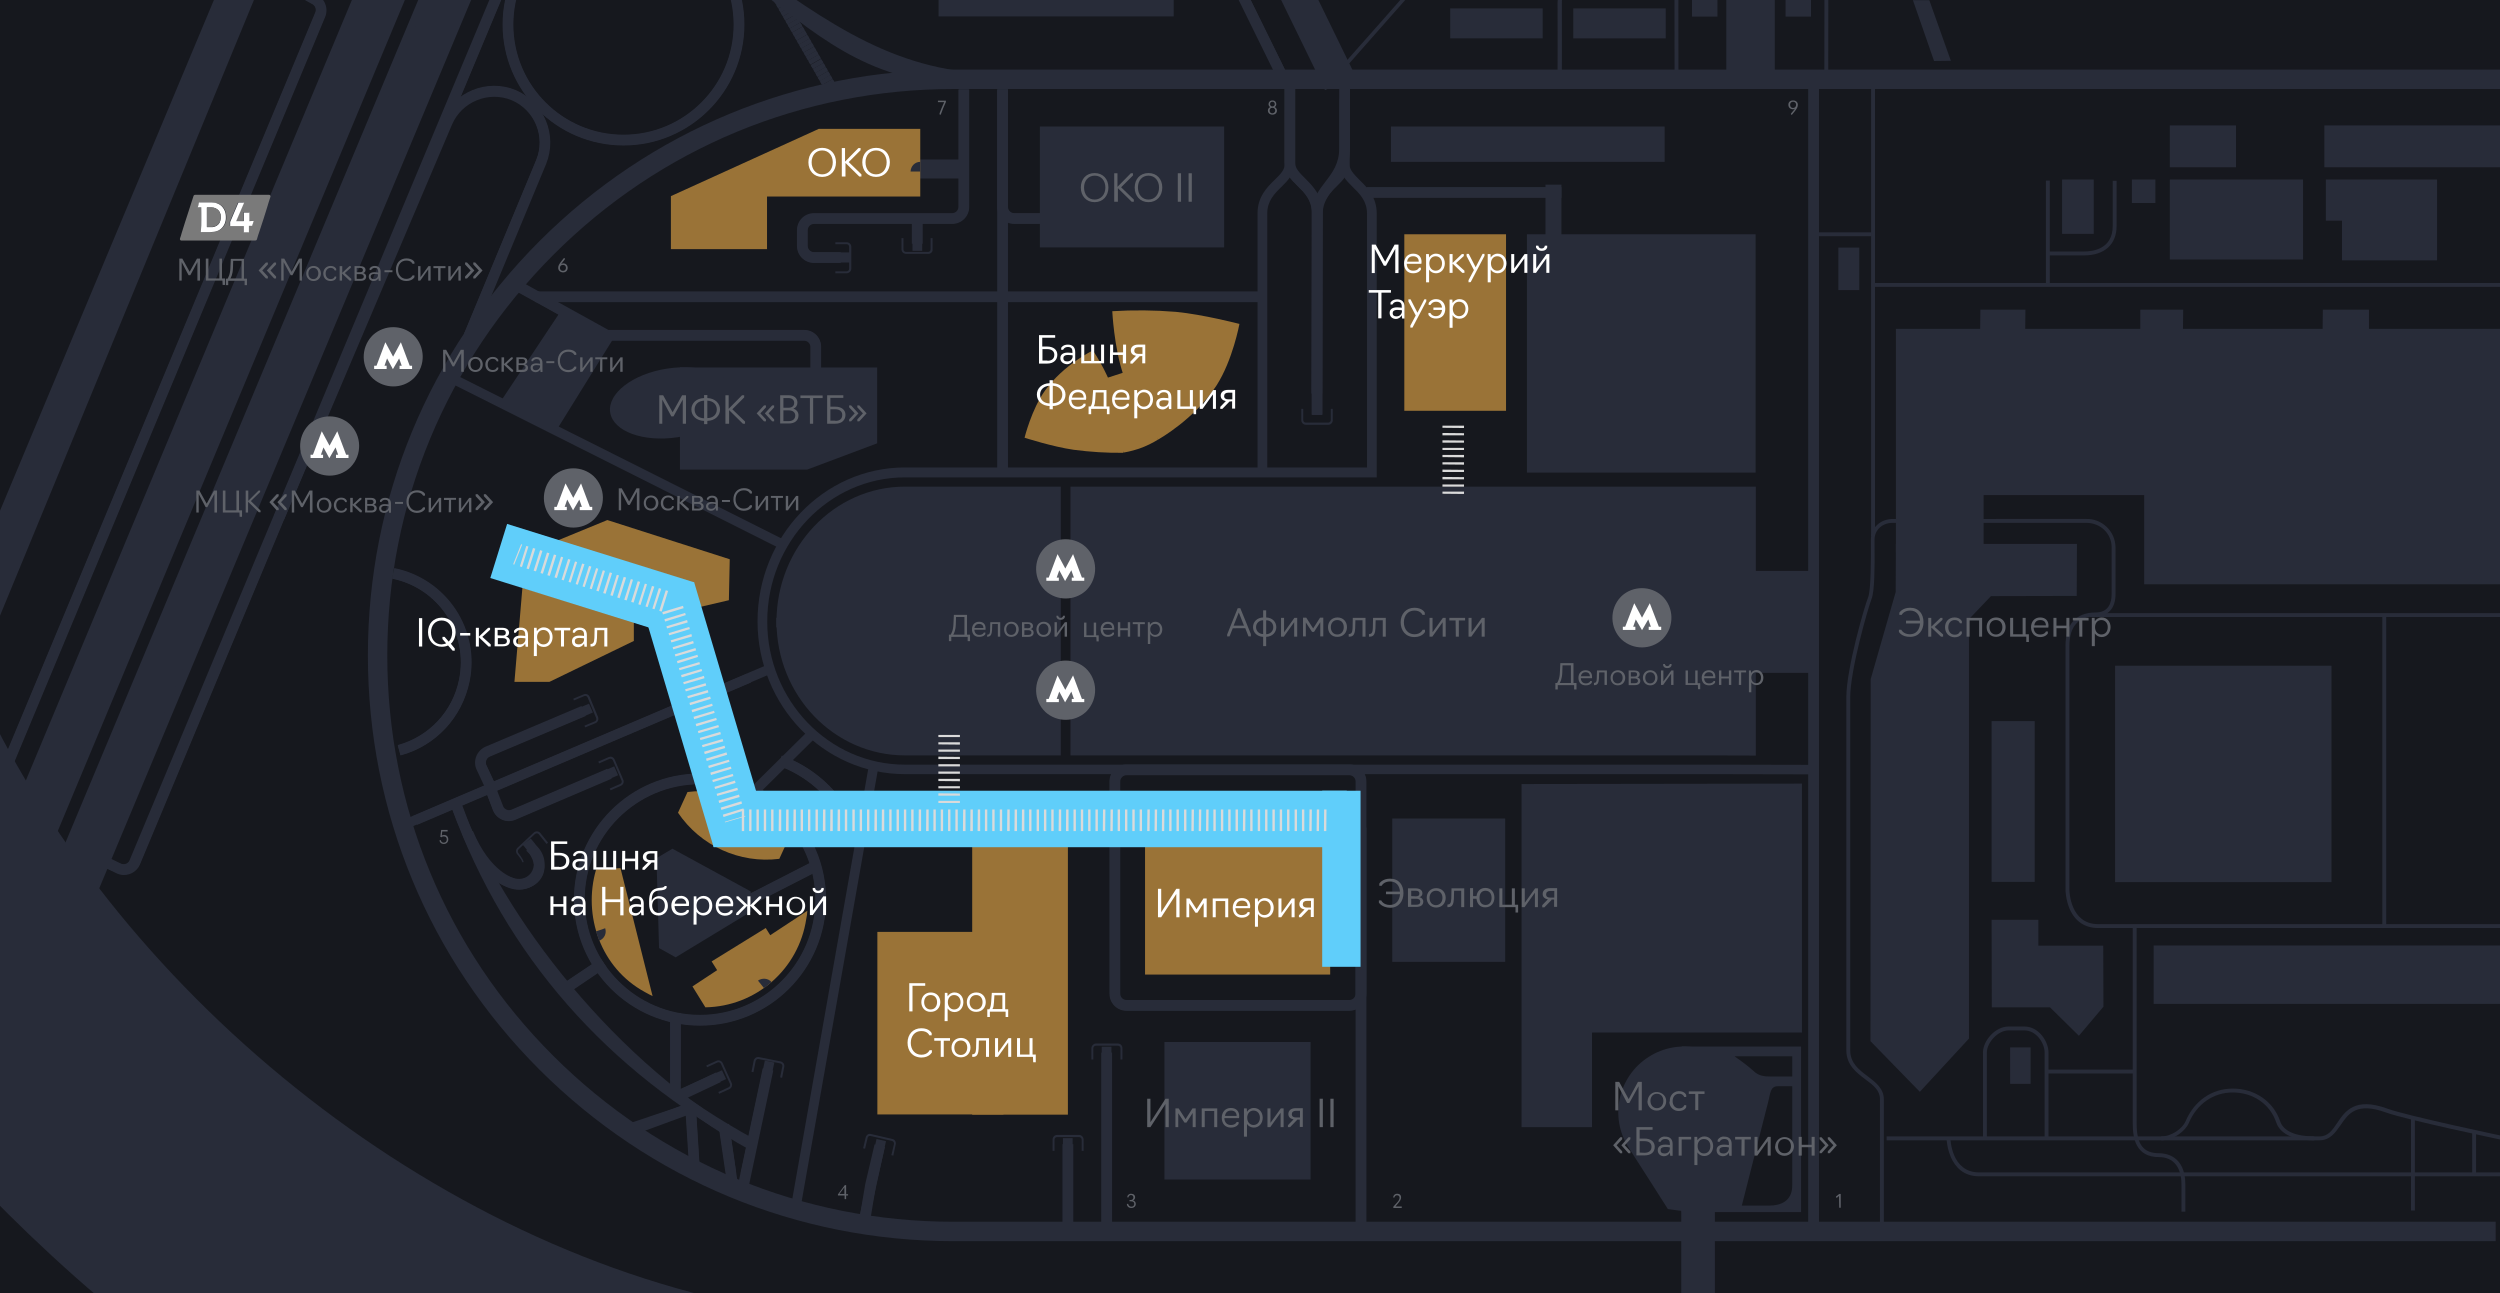 <?xml version="1.0" encoding="utf-8"?>
<!-- Generator: Adobe Illustrator 28.0.0, SVG Export Plug-In . SVG Version: 6.00 Build 0)  -->
<svg version="1.1" id="Слой_1" xmlns="http://www.w3.org/2000/svg" xmlns:xlink="http://www.w3.org/1999/xlink" x="0px" y="0px"
	 viewBox="0 0 1160 600" style="enable-background:new 0 0 1160 600;" xml:space="preserve">
<style type="text/css">
	.st0{fill:#16181E;}
	.st1{clip-path:url(#SVGID_00000038371806958042906020000013738711392201647039_);}
	.st2{fill:#282C39;}
	.st3{fill:#9A7337;}
	.st4{fill-rule:evenodd;clip-rule:evenodd;fill:#9A7337;}
	.st5{clip-path:url(#SVGID_00000048482146690333818100000010353090935681509823_);}
	.st6{fill:#5F6269;}
	.st7{fill:#FFFFFF;}
	.st8{fill:#60CEFA;}
	.st9{fill:#DADADA;}
	.st10{fill:#7A7A7A;}
</style>
<path id="фон" class="st0" d="M0,0h1160v600H0V0z"/>
<g id="Layer_1">
	<g>
		<g>
			<defs>
				<rect id="SVGID_1_" y="0" width="1160" height="600"/>
			</defs>
			<clipPath id="SVGID_00000090285542047033686690000010725477492771115945_">
				<use xlink:href="#SVGID_1_"  style="overflow:visible;"/>
			</clipPath>
			<g style="clip-path:url(#SVGID_00000090285542047033686690000010725477492771115945_);">
				<path class="st2" d="M814.7,225.8H419.9c-33,0-59.6,28.3-59.6,62.6s26.7,62.1,59.6,62.1h377.8l17,0.1L814.7,225.8z M626.1,469
					H522.7c-4.4,0-7.9-3.5-7.9-7.9v-98.5c0-4.4,3.5-7.9,7.9-7.9h103.4c4.4,0,7.9,3.5,7.9,7.9v98.5C634,465.5,630.5,469,626.1,469
					 M522.7,359.7c-1.6,0-2.9,1.3-2.9,2.9v98.5c0,1.6,1.3,2.9,2.9,2.9h103.4c1.6,0,2.9-1.3,2.9-2.9v-98.5c0-1.6-1.3-2.9-2.9-2.9
					H522.7z M835.6,364.1v114.5h-97.4v43.9h-31.7V364.3L835.6,364.1z"/>
				<path class="st2" d="M738.7,523H706V363.8h0.5l129.6-0.2v115.5h-97.4L738.7,523z M707,522h30.7v-43.9h97.4V364.6L707,364.8V522z
					 M1079,58.7h82.9v18.4H1079V58.7z"/>
				<path class="st2" d="M1162.4,77.6h-83.9V58.2h83.9V77.6z M1079.5,76.6h81.9V59.2h-81.9V76.6z M780.3,485.6h55.4v76.8h-55.4
					V485.6z"/>
				<path class="st2" d="M786.8,556.9h0.2v0.2h-0.2V556.9z M1007.3,58.7h29.7v18.4h-29.7V58.7z"/>
				<path class="st2" d="M1037.5,77.6h-30.7V58.2h30.7V77.6z M1007.8,76.6h28.7V59.2h-28.7V76.6z"/>
				<path class="st0" d="M831.6,550.1c0,7.3-5.5,9.3-10.6,9.3h-12.8c0,0,11.4-45,12-47.2c1.4-5.1,1-8.2,4.9-8.2h6.5L831.6,550.1z"/>
				<path class="st2" d="M717.1,85.7h7.4v29.2h-7.4V85.7z M812,516.1c0,16.8-8.4,46.3-25.3,46.3c-3.5,0-12.8-1.4-12.8-1.4
					s-14.5-22.8-18.2-28.5c-9.1-14.2-4.9-33.1,9.3-42.1c14.2-9.1,33.1-4.9,42.1,9.3C810.4,504.6,812,510.3,812,516.1"/>
				<path class="st0" d="M831.6,490.1v9.4h-10.3c-2.4,0-5.3-0.2-7.7-2.6c-2.8-2.5-5.8-4.7-8.8-6.8H831.6z"/>
				<path class="st2" d="M399.6-432.4L-136.4,848l-4.2-1.7L395.5-434.2L399.6-432.4z M383.2-440L-153.1,841l-4.2-1.7L379-441.8
					L383.2-440z M819-281.5h4.5V34.2H819V-281.5z M801-281.5h4.5V34.2H801V-281.5z M1162.5,545.8H918.3c-14.6,0-15.1-17.4-15.1-17.6
					h1.8c0,0.6,0.5,15.8,13.3,15.8h244.2V545.8z"/>
				<path class="st2" d="M1076.2,529.1H875.4v-1.8h200.8c4.1,0,6-2.9,8.3-6.3c3.6-5.4,8.2-12.1,23.2-6.6c9.3,3.4,54.5,12.9,55,13
					l-0.4,1.8c-1.9-0.4-45.8-9.6-55.2-13c-13.7-5-17.5,0.6-21.1,5.9C1083.6,525.5,1081.2,529.1,1076.2,529.1"/>
				<path class="st2" d="M874.1,567.3h-1.8V510c0-4.1-3.1-6.5-6.8-9.2c-4.1-3.1-8.8-6.6-8.8-13.5V323.5c0-13.1,8.5-42.5,10.1-46.3
					c1.4-3.6,1.3-18.2,1.3-24.4v-2.5c0-5.4,4.4-9.5,10.2-9.5H968c3.5-0.1,6.9,1.2,9.5,3.7s4,5.8,4.1,9.3v21.9
					c0,6.5-3.4,10.3-9.3,10.3c-7.9,0-12.1,4.7-12.1,13.6V413c0,0.6,0.4,15.8,13.3,15.8H1203v1.8H973.5c-6.1,0-10.7-3.1-13.2-8.9
					c-1.8-4.3-1.9-8.5-1.9-8.7V299.6c0-9.9,4.9-15.4,13.9-15.4c6.2,0,7.5-4.6,7.5-8.5v-21.9c0-3-1.3-5.9-3.5-8s-5.2-3.2-8.3-3.2
					h-89.8c-4.8,0-8.4,3.3-8.4,7.7v2.5c0.1,11,0,21.6-1.4,25.1c-1.5,3.8-9.9,32.8-9.9,45.7v163.8c0,5.9,4.1,9,8.1,12
					c3.7,2.8,7.5,5.7,7.5,10.7L874.1,567.3z"/>
				<path class="st2" d="M1014,562.2h-1.8v-12.6c0-8.1-3.8-12.7-10.4-12.7c-10.9,0-12.2-8.9-12.2-15.6v-91.6h1.8v91.6
					c0,9.7,3.1,13.8,10.4,13.8c2.9,0,12.2,1,12.2,14.5V562.2z M950.5,528.2h-1.8v-39.9c0-4.1-3.7-10.2-9.4-10.2H932
					c-5.1,0-10.1,5.8-10.1,10.2v39.9h-1.8v-39.9c0-5.3,5.6-12,11.9-12h7.3c6.8,0,11.2,7.1,11.2,12L950.5,528.2z"/>
				<path class="st2" d="M1073.8,529.1c-12.9,0-16.5-5.1-17.6-8.2c-2.8-8.5-10.7-14-20.2-14c-9,0-16.6,5.3-20.3,14
					c-1.6,3.9-7.2,8.2-12.9,8.2v-1.8c4.9,0,9.9-3.7,11.3-7c4-9.5,12.2-15.2,21.9-15.2c10.3,0,18.9,6,22,15.2c1.5,4.5,7.1,7,15.8,7
					L1073.8,529.1z M1118.7,518.6h1.8v43.1h-1.8V518.6z M1105.4,286.3h1.8v143.4h-1.8V286.3z M1147.1,525.1h1.8v19.8h-1.8V525.1z
					 M949.6,496.3h40.9v1.8h-40.9V496.3z M969.5,284.5h192.3v1.8H969.5V284.5z M868.2,36.2h1.8v212.5h-1.8V36.2z"/>
				<path class="st2" d="M868.4,131.3h301.3v1.8H868.4V131.3z M841.5,107.8h26.9v1.8h-26.9V107.8z M967,118.5h-16.8v-1.8H967
					c4,0,13.3-1.1,13.3-11.8v-21h1.8v21C982.1,113.4,976.5,118.5,967,118.5 M904.4,27.7l-6.6,0.1l-9.5-27.2h6.5L904.4,27.7z"/>
				<path class="st2" d="M897.4,28.3l-0.1-0.3l-9.7-27.9h7.6l10,28.1L897.4,28.3z M889,1.1l9.1,26.2l5.5-0.1l-9.2-26.1L889,1.1z
					 M848.3,34.2h-1.8c0-0.6,0.1-56.7,0-65.7v-3.6c0.1-5.2,0.3-11.2-2.8-14.4c-1.6-1.6-4-2.5-7.2-2.5H818v-1.8h18.5
					c3.7,0,6.6,1,8.5,3c3.6,3.7,3.5,10.1,3.3,15.7c0,1.2-0.1,2.4,0,3.5C848.4-22.5,848.3,33.6,848.3,34.2 M777,34.2
					c0-0.6-0.1-56.7,0-65.7V-35c-0.1-5.6-0.3-12,3.3-15.7c1.9-2,4.8-3,8.5-3h18.5v1.8h-18.5c-3.2,0-5.6,0.8-7.2,2.5
					c-3.1,3.2-3,9.1-2.8,14.4c0,1.2,0.1,2.5,0,3.6c-0.1,9,0,65.1,0,65.7L777,34.2z M724.6,34.2h-1.8c0-0.2,0.1-23,0-32v-3.6
					c0.1-5.2,0.3-11.2-2.8-14.4c-1.6-1.6-4-2.5-7.2-2.5h-18.5V-20h18.5c3.7,0,6.6,1,8.5,3c3.6,3.7,3.5,10.1,3.3,15.7
					c0,1.2-0.1,2.4,0,3.5C724.7,11.2,724.6,34,724.6,34.2"/>
				<path class="st2" d="M724.6,34.2h-1.8V1.6c0-5.2,3.9-12.6,12.6-12.6h41.9v1.8h-41.9c-7.4,0-10.8,6.3-10.8,10.8V34.2z M629.2,384
					h4.5v188.9h-4.5V384z M415.3-325.1l4-2L597.6,35.2l-4,2L415.3-325.1z M511.2,485.7h4.5v85.9h-4.5V485.7z M366.8,561l36.4-206.1
					l4.4,0.8l-36.4,206.1L366.8,561z M343.7,544.4l11.2-52.3l4.4,0.9l-11.2,52.3L343.7,544.4z M191.8,378.6l154.8-66l1.8,4.1
					l-154.8,66L191.8,378.6z M493.2,528.1h4.5v47.4h-4.5V528.1z M398.1,567.9l8.6-39.4l4.4,1l-8.6,39.4L398.1,567.9z M313.3,506.4
					l21.7-9.8l1.9,4.1l-21.7,9.8L313.3,506.4z M185.8,350.4l-1.2-4.5c14.5-4,25.5-15.7,28.5-30.5c2.1-10.4,0.1-21-5.8-29.9
					c-5.9-8.9-14.9-14.9-25.3-17.1l0.9-4.6c11.7,2.4,21.7,9.1,28.3,19.1c6.6,9.9,8.9,21.8,6.5,33.4
					C214.3,332.9,202.1,345.9,185.8,350.4 M211,178.7l2-4l151.5,76.1l-2,4L211,178.7z M241,412.7c-0.7,0-1.5-0.1-2.2-0.2l-0.3-0.1
					l-0.5-0.1c-4.8-1.4-15.9-4.7-23.8-26.1l4.4-1.6c7,19.2,16.3,21.9,20.7,23.2l0.3,0.1c3,0.5,6.4-0.9,7.7-3.3
					c1.4-2.4,0.2-6.3-3.2-10.8l-0.2-0.2c-0.1-0.1-0.5-0.6-0.7-0.9c-0.3-0.3-0.6-0.6-0.7-0.8l3.7-2.8l0.5,0.5c0.5,0.6,0.9,1,1.2,1.5
					c4.7,6.1,5.9,11.8,3.5,15.9C249.5,410.5,245.2,412.7,241,412.7"/>
				<path class="st2" d="M348.4,533.8c-65.9-36-119.6-107.1-138.6-158.6l4.4-1.6c18.7,50.7,71.5,120.7,136.4,156.2L348.4,533.8z"/>
				<path class="st2" d="M333.6,522.2l4.6-0.7l3.3,22.1l-4.6,0.7L333.6,522.2z M324.8,475.7c-32.2,0-58.3-26.2-58.3-58.3
					s26.2-58.3,58.3-58.3s58.3,26.2,58.3,58.3S357,475.7,324.8,475.7 M324.8,363.7c-29.6,0-53.7,24.1-53.7,53.7s24.1,53.7,53.7,53.7
					s53.7-24.1,53.7-53.7S354.4,363.7,324.8,363.7 M289.3,67.3c-30.8,0-55.9-25.1-55.9-55.9s25.1-55.9,55.9-55.9
					s55.9,25.1,55.9,55.9S320.1,67.3,289.3,67.3 M289.3-39.9c-28.3,0-51.3,23-51.3,51.3s23,51.3,51.3,51.3s51.3-23,51.3-51.3
					S317.6-39.9,289.3-39.9"/>
				<path class="st2" d="M311.1,470.1h4.7v31.5h-4.7V470.1z M261.3,456.5l17.4-11.7l2.6,3.9l-17.4,11.7L261.3,456.5z M320.1,544
					l-1.7-26.7l-26,8.7l-1.5-4.4l28.9-9.7c0.7-0.2,1.4-0.1,2,0.3c0.6,0.4,1,1.1,1,1.8l1.9,29.7L320.1,544z M349.3,364.5l27.1-26.8
					l3.3,3.3l-27.1,26.8L349.3,364.5z M340.2,418.8l37.3-19.1l2.1,4.2L342.4,423L340.2,418.8z M235.9,380.8c-3,0-5.7-1.8-7-4.7
					l-3.7-9.7l4.2-1.6l3.7,9.6c0.7,1.6,2.5,2.3,4.1,1.6l47.8-20.4l1.8,4.1L239,380.2C238,380.6,237,380.8,235.9,380.8 M57.5,405.7
					c-1,0-1.9-0.2-2.9-0.5l-0.1-0.1l-9.3-4.3l1.9-4.1l9.2,4.3c1.6,0.6,3.5-0.1,4.2-1.7l274.7-656.8l4.2,1.7L64.7,401.1
					C63.4,404,60.5,405.7,57.5,405.7 M-182.3,827.3L352.5-453l4.2,1.7L-178.1,829L-182.3,827.3z M-165.6,834.3l535.1-1281l4.2,1.7
					l-535,1281L-165.6,834.3z"/>
				<path class="st2" d="M283.3,366.7l-0.4-0.8l4.8-2.1c0.7-0.3,1-1,0.7-1.6l-4-9.4c-0.1-0.3-0.4-0.6-0.8-0.7
					c-0.3-0.1-0.6-0.1-0.8,0l-4.8,2.1l-0.4-0.8l4.8-2.1c0.5-0.2,1-0.3,1.5-0.1c0.6,0.2,1,0.6,1.3,1.2l4,9.4c0.5,1.1,0,2.3-1.1,2.8
					L283.3,366.7z M225.8,366.1l-4.4-9.4c-1.5-3.9,0.3-8.3,4.1-10l47.8-20.2l1.8,4.1l-47.8,20.2c-1.6,0.7-2.3,2.5-1.7,4.2l4.3,9.2
					L225.8,366.1z"/>
				<path class="st2" d="M271.5,337.5l-0.3-0.8l4.8-2c0.8-0.3,0.8-1.1,0.6-1.6l-3.9-9.4c-0.3-0.7-0.9-1-1.6-0.7l-4.8,2l-0.3-0.8
					l4.8-2c1.1-0.5,2.3,0,2.8,1.1l3.9,9.4c0.4,1.2-0.1,2.3-1.1,2.8L271.5,337.5z M248.2,135.5h337.6v4.5H248.2V135.5z"/>
				<path class="st2" d="M380.9,176.7h-4.5v-15.8c-0.1-1.7-1.5-3.1-3.2-3.1h-93l-39.7-22.4l2.2-3.9l38.7,21.8h91.8
					c4.2,0,7.6,3.3,7.7,7.6L380.9,176.7z M-190.5,825.5l-4.2-1.7l341.2-818c0.6-1.6-0.1-3.5-1.7-4.2l-0.2-0.1l-6.1-3.4
					c-3.8-1.7-5.5-6.1-4-9.9l86.7-210.6c1.7-3.9,6.1-5.7,10-4.1l0.1,0.1l24.1,11.3c1.6,0.6,3.4-0.2,4-1.8l17.6-43.2l4.2,1.7
					l-17.6,43.2c-1.6,3.9-6,5.8-9.9,4.2l-0.1-0.1l-24.1-11.3c-1.6-0.6-3.5,0.1-4.2,1.7L138.7-10c-0.6,1.6,0.1,3.5,1.7,4.2l0.2,0.1
					l6.1,3.4c3.8,1.7,5.5,6.1,4,9.9L-190.5,825.5z M131.6,241l-4.1-1.8l77.8-183.3c5.6-13.1,20.8-19.3,33.9-13.9
					c13.1,5.6,19.4,20.8,13.9,33.9l-33.4,80.4l-4.2-1.7l33.4-80.4c4.5-10.9-0.7-23.5-11.5-28.1c-10.9-4.5-23.4,0.7-28,11.5
					L131.6,241z M465.2,38.8c-49.8,0-81.2-22.6-124.8-53.9c-9.6-6.9-19.6-14.1-30.5-21.5l2.5-3.7c10.9,7.5,20.9,14.6,30.6,21.6
					c42.9,30.8,73.8,53,122.2,53V38.8z M613.3,192.5h-4.5V98.6c0-5.8-3.4-9.2-6.7-12.4c-2.9-2.9-5.9-5.9-5.9-10.4V51h4.5v24.8
					c0,2.5,1.8,4.3,4.6,7.2c3.6,3.5,8,7.9,8,15.6L613.3,192.5z"/>
				<path class="st2" d="M613.5,192.4H609V98.9c0-7.7,4.4-12.1,8-15.6c2.9-2.8,4.6-4.7,4.6-7.2V45.8h4.5v30.3c0,4.5-3,7.5-5.9,10.4
					c-3.3,3.2-6.7,6.6-6.7,12.4L613.5,192.4z M588,219.3h-4.5V99c0-7.7,4.4-12.1,8-15.6c2.9-2.8,4.6-4.7,4.6-7.2V38.9h4.5v37.3
					c0,4.5-3,7.5-5.9,10.4c-3.3,3.2-6.7,6.6-6.7,12.4L588,219.3z M622.2,33.8l-1.3-1.2c0.4-0.4,38.5-43.4,41.1-46.7
					c3.1-4,7.5-5.8,13.7-5.8h34.5v-61.4l-59.9,30.9l-0.8-1.6L712-84.3v66.2h-36.3c-5.7,0-9.5,1.6-12.3,5.2
					C660.7-9.7,623.7,32,622.2,33.8 M386.7,374.2c-6.4-8.7-15.2-15.3-25.5-19.1l1.6-4.4c11.2,4.1,20.7,11.3,27.7,20.7L386.7,374.2z
					 M394.8,121.8h-17.1c-4.2,0-7.7-3.4-7.7-7.6v-7.3c0-4.2,3.4-7.6,7.7-7.6h64.1c1.8,0,3.2-1.4,3.2-3.1V41.5h4.5V96
					c0,4.2-3.4,7.6-7.7,7.6h-64.1c-1.8,0-3.2,1.4-3.2,3.1v7.3c0,1.8,1.4,3.1,3.2,3.1h17.1V121.8z M519.9,103.6h-49.3
					c-4.2,0-7.6-3.4-7.6-7.6V41.5h4.5V96c0,1.8,1.4,3.1,3.1,3.1h49.3V103.6z"/>
				<path class="st2" d="M423.4,102h4.5v14.4h-4.5V102z M256.4,199.2l28.3-45.6l1.5,0.9l-28.3,45.6L256.4,199.2z M-110.4,553.4
					l-18-9.8l360.2-860.1l19.3-6.7L-110.4,553.4z"/>
				<path class="st2" d="M426.1,74.5h21.2v7.7h-21.2V74.5z"/>
				<path class="st2" d="M446.8,75.1v6.6h-20.2v-6.6H446.8z M447.9,74h-22.3v8.8h22.3V74z M185.9,350.5l-1.3-4.8
					c14.5-4,25.4-15.6,28.4-30.4c2.1-10.4,0.1-20.9-5.8-29.8c-5.9-8.9-14.8-14.9-25.2-17l1-4.9c11.7,2.4,21.8,9.2,28.4,19.1
					c6.6,10,8.9,21.9,6.5,33.5C214.4,333,202.2,346.1,185.9,350.5 M240.8,412.8c-0.8,0-1.6-0.1-2.3-0.2c-2.6-0.4-14.6-3.6-23.7-25.2
					l4.6-1.9c8.1,19.3,18.7,21.9,19.8,22.2h0.3c2.2,0.4,4.5-0.2,6.1-1.8c1.3-1.2,2-2.9,2.1-4.7c0-1.8-0.6-3.5-1.9-4.9l-1.6-1.6
					l3.5-3.5l1.7,1.7c2.2,2.3,3.4,5.3,3.3,8.5c-0.1,3.2-1.4,6.1-3.6,8.2C246.8,411.6,243.9,412.8,240.8,412.8 M454.7,230.3h253.9v5
					H454.7V230.3z M248.4,135.2h337.4v5H248.4V135.2z M839,36.2h5v532.1h-5V36.2z"/>
				<path class="st2" d="M812.7,264.9h28.7v47.3h-28.7V264.9z M390.1,122h-12.4c-4.4,0-7.9-3.5-7.9-7.9v-7.3c0-4.4,3.5-7.9,7.9-7.9
					h64.1c1.6,0,2.9-1.3,2.9-2.9V41.5h5V96c0,4.4-3.5,7.9-7.9,7.9h-64.1c-1.6,0-2.9,1.3-2.9,2.9v7.3c0,1.6,1.3,2.9,2.9,2.9h12.4V122
					z M519.9,103.9h-49.3c-4.4,0-7.9-3.5-7.9-7.9V41.5h5V96c0,1.6,1.3,2.9,2.9,2.9h49.3V103.9z M-153.8,841.3L382.8-440.2l13.3,5.6
					L-140.4,846.9L-153.8,841.3z"/>
				<path class="st2" d="M383-439.6l12.5,5.2L-140.6,846.3l-12.5-5.2L383-439.6z M382.5-440.9l-0.4,0.9L-154,840.7l-0.4,0.9l0.9,0.4
					l12.5,5.2l0.9,0.4l0.4-0.9L396.4-433.9l0.4-0.9l-0.9-0.4l-12.5-5.2L382.5-440.9z M805-282h14.5V34.7H805V-282z"/>
				<path class="st2" d="M819-281.5V34.2h-13.5v-315.7H819z M820.1-282.5h-15.5V35.2h15.5V-282.5z M422.4-354.1l13-6.4L628.1,34.7
					l-13,6.4L422.4-354.1z"/>
				<path class="st2" d="M435.2-359.7L627.5,34.5l-12.2,5.9L423.1-353.8L435.2-359.7z M435.7-361.1l-0.9,0.4l-12.2,5.9l-0.9,0.4
					l0.4,0.9L614.4,40.9l0.4,0.9l0.9-0.4l12.2-5.9l0.9-0.4l-0.4-0.9L436.1-360.2L435.7-361.1z"/>
				<path class="st2" d="M1158,575.9H442.5c-72.6,0-140.8-28.3-192.2-79.6C199,445,170.7,376.7,170.7,304.1s28.3-140.8,79.6-192.2
					c51.3-51.3,119.6-79.6,192.2-79.6H1160v9H442.5c-70.2,0-136.2,27.3-185.8,77s-77,115.6-77,185.8s27.3,136.2,77,185.8
					s115.6,77,185.8,77H1158V575.9z"/>
				<path class="st2" d="M347.8,532.9c-66.6-36.3-113-89.4-138.1-157.7l4.7-1.7c24.6,67.2,70.3,119.4,135.7,155.1L347.8,532.9z
					 M629,384h5v188.1h-5V384z M415-324.8l4.5-2.2L596.9,33.7l-4.5,2.2L415-324.8z M511,488.4h5v82.8h-5V488.4z"/>
				<path class="st2" d="M342.4,550l11.5-54.3l4.9,1L347.3,551L342.4,550z M187.7,380.2L357.1,308l1.8,4.1l-169.5,72.2L187.7,380.2z
					 M493,530.9h5v44.4h-5V530.9z M520.8,491.6h-0.9v-5.2c0-0.8-0.6-1.2-1.2-1.2h-10.2c-0.7,0-1.2,0.6-1.2,1.2v5.2h-0.9v-5.2
					c0-1.1,1-2.2,2.1-2.2h10.2c1.2,0,2.1,0.9,2.1,2.2L520.8,491.6z"/>
				<path class="st2" d="M502.8,534h-0.9v-5.2c0-0.7-0.6-1.2-1.2-1.2h-10.2c-0.8,0-1.2,0.6-1.2,1.2v5.2h-0.9v-5.2
					c0-1.2,0.9-2.2,2.1-2.2h10.2c1.1,0,2.1,1,2.1,2.2V534z M404.1,564.3l-5-0.8l2.4-14.2l4.3-18.3l4.8,1.2l-4.2,18.2L404.1,564.3z"
					/>
				<path class="st2" d="M414.5,536.2l-0.9-0.2l1.2-5.1c0.1-0.7-0.2-1.3-0.9-1.5l-9.9-2.3c-0.3-0.1-0.7,0-0.9,0.1
					c-0.3,0.2-0.5,0.4-0.5,0.7l-1.2,5.1l-0.9-0.2l1.2-5.1c0.1-0.5,0.5-1,0.9-1.3c0.5-0.3,1-0.4,1.6-0.2l9.9,2.3
					c1.1,0.2,1.8,1.4,1.5,2.5L414.5,536.2z M314.5,506l17.8-8.4l2.1,4.5l-17.8,8.4L314.5,506z M333.4,522.2l4.9-0.7l3.9,26.7
					l-4.9,0.7L333.4,522.2z"/>
				<path class="st2" d="M333.7,507.5l-0.4-0.8l4.8-2.2c0.6-0.3,0.9-1,0.6-1.6l-4.2-9.3c-0.3-0.6-1-0.9-1.6-0.6l-4.8,2.2l-0.4-0.8
					l4.8-2.2c1-0.5,2.3,0,2.8,1l4.2,9.3c0.5,1,0,2.3-1,2.8L333.7,507.5z M362.9,500.1l-0.9-0.2l1-5.1c0.1-0.3,0-0.7-0.2-0.9
					c-0.2-0.3-0.5-0.5-0.8-0.5l-10-2c-0.3-0.1-0.6,0-0.9,0.2s-0.5,0.5-0.5,0.8l-1,5.1l-0.9-0.2l1-5.1c0.1-0.6,0.5-1,0.9-1.4
					c0.5-0.3,1.1-0.4,1.6-0.3l10,2c0.6,0.1,1,0.5,1.4,0.9c0.3,0.5,0.4,1.1,0.3,1.6L362.9,500.1z M289.3,67.5
					c-30.9,0-56.1-25.2-56.1-56.1s25.2-56.1,56.1-56.1s56.1,25.2,56.1,56.1S320.2,67.5,289.3,67.5 M289.3-39.7
					c-28.2,0-51.1,22.9-51.1,51.1s22.9,51.1,51.1,51.1s51.1-22.9,51.1-51.1S317.5-39.7,289.3-39.7"/>
				<path class="st2" d="M451.7,39.3c-44.4,0-67.7-18.5-99.9-44.2c-12-9.5-25.6-20.4-42-31.5l2.8-4.1c16.5,11.3,30.2,22.1,42.3,31.7
					c31.5,25,54.2,43.1,96.8,43.1V39.3z M386.6,374.3c-6.4-8.7-15.3-15.4-25.5-19l1.7-4.7c11.2,4.1,20.8,11.3,27.8,20.8L386.6,374.3
					z M310.9,470.1h5v38.5h-5V470.1z M261.2,456.4l17.4-11.7l2.8,4.1L264,460.6L261.2,456.4z M340.2,418.6l37.3-19.1l2.3,4.5
					l-37.3,19.1L340.2,418.6z M319.9,544.1l-1.7-26.4l-20.2,7.4l-1.7-4.7l23.3-8.6c0.7-0.3,1.6-0.2,2.2,0.2c0.7,0.4,1.1,1.1,1.1,1.9
					l1.9,29.7L319.9,544.1z M242.4,400.1c-0.2-0.6-0.5-1.2-0.8-1.6c-0.5-0.8-1.7-2.2-1.7-2.2c-0.7-0.9-0.6-2.3,0.3-3l7.5-7
					c0.9-0.8,2.3-0.7,3,0.2l3.6,4.5l-0.7,0.6l-3.6-4.5c-0.4-0.5-1.2-0.6-1.8-0.1l-7.5,7c-0.5,0.5-0.6,1.3-0.2,1.8
					c0.1,0.1,1.2,1.5,1.7,2.4c0.3,0.4,0.6,1.1,0.8,1.8L242.4,400.1z"/>
				<path class="st2" d="M312,396.7l-4.9,2.9l1.1,38.8l5.2,2.9l32.6-19.8l-0.2-6.4L312,396.7z"/>
				<path class="st2" d="M313.5,444.2l-7.7-4.3l-1.2-41.7l7.4-4.4l36.3,19.8l0.3,9.3L313.5,444.2z M310.7,436.9l2.7,1.5l30.1-18.3
					l-0.1-3.5l-31.3-17l-2.4,1.4L310.7,436.9z M236.1,381c-1,0-2-0.2-3-0.6c-1.9-0.8-3.5-2.3-4.3-4.3l-3.7-9.7l4.7-1.8l3.7,9.6
					c0.3,0.7,0.9,1.2,1.6,1.5c0.7,0.3,1.5,0.3,2.2,0l44.5-19l2,4.6l-44.5,19C238.2,380.8,237.1,381,236.1,381 M57.5,406
					c-1,0-2-0.2-3-0.6l-0.2-0.1l-10.1-4.8l2.1-4.5l10,4.8c1.5,0.5,3.2-0.1,3.8-1.6l273.3-653.5l4.6,1.9L64.9,401.2
					C63.6,404.2,60.6,406,57.5,406 M-178.6,829.3L356.6-452.2l13.4,5.6L-165.2,834.9L-178.6,829.3z"/>
				<path class="st2" d="M357.1-451.8l12.5,5.2l-535.1,1281l-12.5-5.2L357.1-451.8z M356.6-453.1l-0.4,0.9l-535.1,1281l-0.4,0.9
					l0.9,0.4l12.5,5.2l0.9,0.4l0.4-0.9l535.1-1281l0.4-0.9l-0.9-0.4l-12.5-5.2L356.6-453.1z M225.4,366.2l-4.4-9.4
					c-1.6-4,0.3-8.5,4.2-10.3l44.6-18.9l2,4.6l-44.6,18.9c-1.4,0.6-2.1,2.3-1.6,3.8l4.3,9.2L225.4,366.2z M381,176.7h-5v-15.8
					c0-1.5-1.3-2.8-2.8-2.8h-92.1l-40.8-22.5l2.4-4.4l39.6,21.9h90.9c4.3,0,7.8,3.5,7.8,7.8L381,176.7z"/>
				<path class="st2" d="M233.2,185.9l26.8-40.3l24.1,9.7l-26.4,42.3L233.2,185.9z"/>
				<path class="st2" d="M260.1,146.2l23.2,9.3L257.5,197l-23.6-11.3L260.1,146.2z M259.8,145l-0.5,0.7l-26.2,39.4l-0.6,1l1,0.5
					l23.6,11.3l0.8,0.4l0.5-0.8l25.9-41.5l0.6-1l-1.1-0.4l-23.2-9.3L259.8,145z M-188.9,822.4l-4.6-1.9L146.3,5.7
					c0.6-1.5-0.1-3.2-1.6-3.9l-0.2-0.1l-6.1-3.4c-3.9-1.8-5.7-6.3-4.1-10.3L221-222.4c1.8-4,6.3-5.9,10.3-4.3l24,10.5
					c1.4,0.5,3.1-0.2,3.7-1.7l16.3-40l4.6,1.9l-16.3,40c-1.6,4-6.2,6-10.2,4.4l-24-10.5c-1.4-0.6-3.1,0.1-3.8,1.6L138.9-9.9
					c-0.6,1.5,0.1,3.2,1.6,3.9l0.2,0.1l6.1,3.4c3.9,1.8,5.7,6.3,4.1,10.3L-188.9,822.4z M131.8,241.1l-4.6-2L205,55.8
					c5.6-13.2,21-19.5,34.3-14c13.2,5.6,19.5,21,14.1,34.3L220,156.5l-4.6-1.9l33.4-80.4c4.4-10.7-0.7-23.2-11.4-27.7
					c-10.7-4.4-23.2,0.7-27.7,11.4L131.8,241.1z M613.6,192.4h-5V98.5c0-5.7-3.2-8.9-6.6-12.3c-3-2.9-6-6-6-10.5V38.9h5v36.8
					c0,2.4,1.7,4.2,4.5,7c3.6,3.6,8.1,8,8.1,15.8V192.4z"/>
				<path class="st2" d="M613.5,182.6h-5c0-0.7,0.3-72.6,0.3-84c0-6.2,3.2-10.4,6.2-14.3c3.3-4.3,6.4-8.4,6.4-15.5V35.3h5v33.5
					c0,8.8-3.9,13.9-7.4,18.5c-2.8,3.6-5.2,6.8-5.2,11.3C613.8,110,613.5,181.9,613.5,182.6 M616.4,197.1H606
					c-1.2,0-2.2-0.9-2.2-2.2v-5.2h0.9v5.2c0,0.8,0.6,1.2,1.2,1.2h10.4c0.7,0,1.2-0.6,1.2-1.2v-5.2h0.9v5.2
					C618.5,196,617.5,197.1,616.4,197.1 M634,86.8h90.5v5H634V86.8z M423.1,102h5v11.1h-5V102z"/>
				<path class="st2" d="M430.7,117.8h-10.2c-1.2,0-2.2-0.9-2.2-2.1v-5.2h0.9v5.2c0,0.8,0.6,1.2,1.2,1.2h10.2c0.8,0,1.2-0.6,1.2-1.2
					v-5.2h0.9v5.2C432.9,116.8,431.9,117.8,430.7,117.8 M392.8,126.8h-5.2v-0.9h5.2c0.8,0,1.2-0.6,1.2-1.2v-10.2
					c0-0.8-0.6-1.2-1.2-1.2h-5.2v-0.9h5.2c1.2,0,2.2,0.9,2.2,2.1v10.2C395,125.8,394,126.8,392.8,126.8 M924.6,427.3h20.7v12h30.1
					l0.1,27.6l-10.9,13l-13.2-13h-26.7L924.6,427.3z"/>
				<path class="st2" d="M964.6,480.6l-13.4-13.2h-27l-0.1-40.6h21.7v12h30.1l0.1,28.3L964.6,480.6z M925.2,466.4h26.4l13,12.8
					l10.4-12.4l-0.1-26.9h-30.1v-12h-19.7L925.2,466.4z"/>
				<path class="st2" d="M963.2,252.9l-0.1,23.1l-39.5,0.1l-10.5,11v194.6l-22.3,24.2l-22.4-23l0.1-167.6l11.6-40.5l0.1-21.9
					L963.2,252.9z"/>
				<path class="st2" d="M890.8,506.6l-22.9-23.5v-0.2l0.1-167.7v-0.1l11.6-40.4l0.1-22.3h84l-0.1,24.1l-39.8,0.1l-10.2,10.7v194.6
					l-0.1,0.1L890.8,506.6z M868.9,482.7l21.9,22.5l21.8-23.7V286.9l10.8-11.3l39.2-0.1l0.1-22.1h-82l-0.1,21.5L869,315.4
					L868.9,482.7z"/>
				<path class="st2" d="M1182.7,153.2v-6.7l-19-0.1v6.7h-65v-8.9h-20.4l-0.1,8.9h-65.8l0.1-8.9h-18.9v8.9h-54.4l0.1-8.9h-19.9
					l-0.1,8.9h-39.1v102.6l39.7-0.1v-26.4h242.6l31.2-76L1182.7,153.2z"/>
				<path class="st2" d="M879.7,256.2V152.6h39.1l0.1-8.9h20.9l-0.1,8.9h53.4v-8.9h19.9l-0.1,8.9h64.8l0.1-8.9h21.4v8.9h64v-6.7
					l20,0.1v6.7h11.2l-31.6,77H920.4v26.4L879.7,256.2z M880.7,153.6v101.6l38.7-0.1v-26.4h242.8l30.8-75h-10.8V147l-18-0.1v6.7h-66
					v-8.9h-19.4l-0.1,8.9h-66.8l0.1-8.9h-17.9v8.9h-55.4l0.1-8.9h-18.9l-0.1,8.9L880.7,153.6z M933.2,486.5h8.5v15.9h-8.5V486.5z"/>
				<path class="st2" d="M942.2,502.9h-9.5V486h9.5V502.9z M933.7,501.9h7.5V487h-7.5V501.9z M999.8,439.2h174.9v26.1H999.8V439.2z"
					/>
				<path class="st2" d="M1175.2,465.8H999.3v-27.1h175.9V465.8z M1000.3,464.8h173.9v-25.1h-173.9L1000.3,464.8L1000.3,464.8z
					 M924.6,335.1h19v73.6h-19V335.1z"/>
				<path class="st2" d="M944.1,409.2h-20v-74.6h20V409.2z M925.1,408.2h18v-72.6h-18V408.2z M995.4,183.7h167v86.9h-167V183.7z"/>
				<path class="st2" d="M1162.9,271.1h-168v-87.9h168V271.1z M995.9,270.1h166v-85.9h-166V270.1z M981.9,309.4h99.4v99.4h-99.4
					V309.4z"/>
				<path class="st2" d="M1081.8,409.3H981.4V308.9h100.4V409.3z M982.4,408.3h98.4v-98.4h-98.4V408.3z M853.5,115.4h8.7v18.7h-8.7
					V115.4z"/>
				<path class="st2" d="M862.7,134.6H853v-19.7h9.7V134.6z M854,133.6h7.7v-17.7H854V133.6z M957.3,83.8H971V108h-13.7V83.8z"/>
				<path class="st2" d="M971.5,108.5h-14.7V83.3h14.7V108.5z M957.8,107.5h12.7V84.3h-12.7V107.5z M989.7,83.8h9.9v9.9h-9.9V83.8z"
					/>
				<path class="st2" d="M1000.1,94.2h-10.9V83.3h10.9V94.2z M990.2,93.2h8.9v-8.9h-8.9V93.2z M1007.3,83.8h60.8v36.1h-60.8V83.8z"
					/>
				<path class="st2" d="M1068.6,120.4h-61.8V83.3h61.8V120.4z M1007.8,119.4h59.8V84.3h-59.8V119.4z M1097.8,83.8h-18.1v18.1h7.5
					v18.4h43.1V83.8H1097.8z"/>
				<path class="st2" d="M1130.8,120.8h-44.1v-18.4h-7.5V83.3h51.6V120.8z M1087.7,119.8h42.1V84.3h-49.6v17.1h7.5V119.8z
					 M949.3,83.8h1.8v48.4h-1.8V83.8z M829-43.2h10.8V7.2H829V-43.2z"/>
				<path class="st2" d="M840.3,7.7h-11.8v-51.4h11.8V7.7z M829.5,6.7h9.8v-49.4h-9.8V6.7z M785.6-43.2h10.8V7.2h-10.8V-43.2z"/>
				<path class="st2" d="M796.9,7.7h-11.8v-51.4h11.8V7.7z M786.1,6.7h9.8v-49.4h-9.8V6.7z M730.5,4.4h41.9v12.9h-41.9V4.4z"/>
				<path class="st2" d="M772.9,17.8H730V3.9h42.9V17.8z M731,16.8h40.9V4.9H731V16.8z M673.4,4.4h41.9v12.9h-41.9V4.4z"/>
				<path class="st2" d="M715.8,17.8h-42.9V3.9h42.9V17.8z M673.9,16.8h40.9V4.9h-40.9V16.8z M436-9.8h108.1V7.1H436V-9.8z"/>
				<path class="st2" d="M544.6,7.6H435.5v-17.9h109.1V7.6z M436.5,6.6h107.1V-9.3H436.5V6.6z M708.5,108.7h106.1v110.6H708.5V108.7
					z M540.3,483.5h67.8v63.8h-67.8V483.5z"/>
				<path class="st3" d="M338.6,259.5l-0.4,19l-34.4,8l-47.8-12l0.5-22.8l25.3-10.4L338.6,259.5z M254.9,316.4h-16.2l3.7-43.7
					l51.7,14.2v10.5L254.9,316.4z"/>
				<path class="st2" d="M645.4,58.7h127v16.4h-127V58.7z M482.5,58.7H568v56.1h-85.5V58.7z M646,379.8h52.4v66.5H646V379.8z"/>
				<circle class="st2" cx="788" cy="518.4" r="24.6"/>
				<path class="st2" d="M917.7,621.8c-1.6-3.7-4-8.8-4.4-10.1c-1-2.8-3.7-3.5-5.6-3.6s-57.8,0-60.7,0c-10.8,0-15.8,0.2-26.6,0
					c-3.8,0.3-6.4,1.3-7.8,4.1c-1.2,2.2-2.2,5.2-4,9.6c-1.2,2.9-1.9,4.9-2.7,6.4c-1,1.9-2.7,2.6-5.4,2.8c-7.4-0.1-10.8,0-18.2,0
					c-2,0-6.5,0.1-7.8,0c-1.7,0-3.2-1-3.8-2.5c-0.5-1.3-2.9-6.8-2.9-6.8l-249.5-0.2c-29.3-1.2-58.5-3-87.8-5.5
					c-1.9,6.4-3.1,10.9-4.4,14.2c-1.6,4.4-3.9,5.8-7.3,6.1c-9.2-1,2.8,0.3-6.4-0.5c-2.5-0.2-23.8-1.7-25.4-2.2s-3.8-1.7-4.3-6.4
					c-0.3-2.9-1.8-13.6-2.1-16.2c-160-18-312.2-135.8-383-275C-57,229-99.5,3.7-101.2-0.2l-5.8,202.4v200.6
					c0,0,21.2,82.4,141.9,189.7s260.9,133.8,260.9,133.8l-0.8,6.5l0.2,2.5l1.2,1.1l44.6,5.7l2.9,0.3l40.9,4.8l28.8,3.1l26,3
					l24.2,1.5l28.9,1.6l34.6,1.1l37.7,0.7l44.4-0.5l23.2-0.1l25.4-0.1l17.7-0.9l0.2-3.6l3.4-4.1l15.3-2.2l2.6-0.8l2.7-0.3l462.1,3.3
					l0.5-126.7L917.7,621.8z"/>
				<path class="st2" d="M780.1,535h15.6v242.8h-15.6V535z"/>
				<path class="st3" d="M531.3,372.5h85.9v79.7h-85.9V372.5z M407.1,432.4h58.5v84.7h-58.5V432.4z"/>
				<path class="st2" d="M374.5,217.9h-59v-47.4H407v35.2L374.5,217.9z"/>
				<path class="st3" d="M379.9,59.8H427v31.4h-71.1L311.3,91L379.9,59.8z M355.9,115.6h-44.6V91l44.6,0.2V115.6z M651.6,108.7h47.2
					v81.9h-47.2V108.7z"/>
				<path class="st0" d="M492.2,214h4.5v150.1h-4.5V214z"/>
				<path class="st3" d="M345.5,371.6c-8.3-3.9-17.5-5.3-26.5-4.1l-4.4,9.6c10.4,15.4,28.6,23.7,47,21.4l4.4-9.6
					C360.9,381.3,353.8,375.3,345.5,371.6 M330.2,446.1l25.1-15.5l6.2,9.9L336.4,456L330.2,446.1z"/>
				<path class="st3" d="M374.6,422.6l-53.3,35.1l6,9.7c23.5-0.4,43.3-17.7,46.8-41C374.4,425.2,374.5,423.9,374.6,422.6
					 M287.9,402.8l-11.3,0.6c-6.3,21.6,2.2,45.8,22.6,56.9c1.1,0.6,2.5,1.4,3.6,1.9L287.9,402.8z"/>
				
					<ellipse transform="matrix(0.989 -0.151 0.151 0.989 -24.605 49.09)" class="st2" cx="311.8" cy="187" rx="29.2" ry="16.1"/>
				<path class="st3" d="M564.5,178.8c-10.2,15.8-27.2,25.2-27.2,25.2c-6.8-9.2-12.3-19.4-16.1-30.2c-4.3-12.6-5.1-29.4-5.1-29.4
					c9.8-0.6,19.7-0.5,29.5,0.3c12.6,1.2,29.5,5.6,29.5,5.6S572,167.1,564.5,178.8 M484.9,181.2c8.6-12,22.2-18.6,22.2-18.6
					c5,7.5,8.8,15.7,11.3,24.3c2.9,10,2.8,23.2,2.8,23.2c-7.7,0.1-15.4-0.4-23-1.4c-9.8-1.4-22.8-5.6-22.8-5.6
					S478.6,190,484.9,181.2"/>
				<path class="st4" d="M537.3,204c-2.3,1.4-4.7,2.6-7.2,3.6c-2.9,1.1-5.8,1.9-8.8,2.4l-11.5-33.4l18.5-6L537.3,204z"/>
				<path class="st2" d="M364.7,286.6h-4.5v4.5C362.7,291,364.7,289.1,364.7,286.6 M763.2,515.3v4.5h4.5
					C767.6,517.4,765.6,515.4,763.2,515.3 M808.2,519.8h4.5v-4.5C810.2,515.4,808.2,517.4,808.2,519.8 M422.5,79.6h4.5v-4.5
					C424.5,75.1,422.6,77.1,422.5,79.6 M351.7,455l2.8,3.5l3.5-2.8C356.5,453.9,353.7,453.6,351.7,455 M349.1,373.2l-4-2l-2,4
					C345.3,376.3,348,375.4,349.1,373.2 M280.8,430.7l-4.3,1.5l1.5,4.3C280.4,435.6,281.6,433.1,280.8,430.7 M187,391.4l1.1-0.4
					l2.1,5.3l-1.1,0.4L187,391.4z"/>
				<path class="st2" d="M188.8,397.4l-2.4-6.3l2.1-0.8l2.4,6.3L188.8,397.4z M187.7,391.7l1.7,4.4l0.2-0.1l-1.7-4.4L187.7,391.7z
					 M189,390.6l1.1-0.4l2.1,5.3l-1.1,0.4L189,390.6z"/>
				<path class="st2" d="M190.8,396.6l-2.4-6.3l2.1-0.8l2.4,6.3L190.8,396.6z M189.7,390.9l1.7,4.4l0.2-0.1l-1.7-4.4L189.7,390.9z
					 M191,389.9l1.1-0.4l2.1,5.3l-1.1,0.4L191,389.9z"/>
				<path class="st2" d="M192.8,395.9l-2.4-6.3l2.1-0.8l2.4,6.3L192.8,395.9z M191.7,390.2l1.7,4.4l0.2-0.1l-1.7-4.4L191.7,390.2z"
					/>
				<g>
					<g>
						<defs>
							
								<rect id="SVGID_00000160906821219306895460000001339946841770548907_" x="356.7" y="-58.2" transform="matrix(0.868 -0.497 0.497 0.868 49.81 178.237)" width="5.6" height="107.6"/>
						</defs>
						<clipPath id="SVGID_00000142884112379866298320000010310083585773555119_">
							<use xlink:href="#SVGID_00000160906821219306895460000001339946841770548907_"  style="overflow:visible;"/>
						</clipPath>
						<g style="clip-path:url(#SVGID_00000142884112379866298320000010310083585773555119_);">
							<path class="st2" d="M361.3,4.4l5-2.8l0.6,1l-5,2.8L361.3,4.4z"/>
							<path class="st2" d="M361.7,6.1l-1.1-1.9l5.8-3.3l1.1,1.9L361.7,6.1z M361.9,4.6l0.1,0.2l4.1-2.3L366,2.2L361.9,4.6z
								 M360.2,2.5l5-2.8l0.6,1l-5,2.8L360.2,2.5z"/>
							<path class="st2" d="M360.6,4.2l-1.1-1.9l5.8-3.3l1.1,1.9L360.6,4.2z M360.8,2.7l0.1,0.2l4.1-2.3l-0.1-0.2L360.8,2.7z
								 M359.2,0.6l5-2.8l0.6,1l-5,2.8L359.2,0.6z"/>
							<path class="st2" d="M359.6,2.3l-1.1-1.9l5.8-3.3l1.1,1.9L359.6,2.3z M359.8,0.8l0.1,0.2l4.1-2.3l-0.1-0.2L359.8,0.8z"/>
							<path class="st2" d="M358.5,0.5l-1.1-1.9l5.8-3.3l1.1,1.9L358.5,0.5z M358.7-1l0.1,0.2l4.1-2.3l-0.1-0.2L358.7-1z
								 M365.6,11.8l5-2.8l0.6,1l-5,2.8L365.6,11.8z"/>
							<path class="st2" d="M366,13.5l-1.1-1.9l5.8-3.3l1.1,1.9L366,13.5z M366.2,12l0.1,0.2l4.1-2.3l-0.1-0.2L366.2,12z M364.5,10
								l5-2.8l0.6,1l-5,2.8L364.5,10z"/>
							<path class="st2" d="M364.9,11.7l-1.1-1.9l5.8-3.3l1.1,1.9L364.9,11.7z M365.1,10.2l0.1,0.2l4.1-2.3l-0.1-0.2L365.1,10.2z
								 M363.4,8.1l5-2.8l0.6,1l-5,2.8L363.4,8.1z"/>
							<path class="st2" d="M363.8,9.8l-1.1-1.9l5.8-3.3l1.1,1.9L363.8,9.8z M364,8.3l0.1,0.2l4.1-2.3L368.1,6L364,8.3z M362.4,6.2
								l5-2.8l0.6,1l-5,2.8L362.4,6.2z"/>
							<path class="st2" d="M362.8,7.9L361.7,6l5.8-3.3l1.1,1.9L362.8,7.9z M363,6.4l0.1,0.2l4.1-2.3L367.1,4L363,6.4z M374.1,26.7
								l5-2.8l0.6,1l-5,2.8L374.1,26.7z"/>
							<path class="st2" d="M374.5,28.4l-1.1-1.9l5.8-3.3l1.1,1.9L374.5,28.4z M374.7,26.9l0.1,0.2l4.1-2.3l-0.1-0.2L374.7,26.9z
								 M373,24.9l5-2.8l0.6,1l-5,2.8L373,24.9z"/>
							<path class="st2" d="M373.4,26.6l-1.1-1.9l5.8-3.3l1.1,1.9L373.4,26.6z M373.6,25.1l0.1,0.2l4.1-2.3l-0.1-0.2L373.6,25.1z
								 M371.9,23l5-2.8l0.6,1l-5,2.8L371.9,23z"/>
							<path class="st2" d="M372.3,24.7l-1.1-1.9l5.8-3.3l1.1,1.9L372.3,24.7z M372.5,23.2l0.1,0.2l4.1-2.3l-0.1-0.2L372.5,23.2z
								 M370.9,21.1l5-2.8l0.6,1l-5,2.8L370.9,21.1z"/>
							<path class="st2" d="M371.3,22.8l-1.1-1.9l5.8-3.3l1.1,1.9L371.3,22.8z M371.5,21.3l0.1,0.2l4.1-2.3l-0.1-0.2L371.5,21.3z
								 M369.8,19.3l5-2.8l0.6,1l-5,2.8L369.8,19.3z"/>
							<path class="st2" d="M370.2,21l-1.1-1.9l5.8-3.3l1.1,1.9L370.2,21z M370.4,19.5l0.1,0.2l4.1-2.3l-0.1-0.2L370.4,19.5z
								 M368.7,17.4l5-2.8l0.6,1l-5,2.8L368.7,17.4z"/>
							<path class="st2" d="M369.1,19.1l-1.1-1.9l5.8-3.3l1.1,1.9L369.1,19.1z M369.3,17.6l0.1,0.2l4.1-2.3l-0.1-0.2L369.3,17.6z
								 M367.7,15.6l5-2.8l0.6,1l-5,2.8L367.7,15.6z"/>
							<path class="st2" d="M368.1,17.3l-1.1-1.9l5.8-3.3l1.1,1.9L368.1,17.3z M368.3,15.8l0.1,0.2l4.1-2.3l-0.1-0.2L368.3,15.8z
								 M366.6,13.7l5-2.8l0.6,1l-5,2.8L366.6,13.7z"/>
							<path class="st2" d="M367,15.4l-1.1-1.9l5.8-3.3l1.1,1.9L367,15.4z M367.2,13.9l0.1,0.2l4.1-2.3l-0.1-0.2L367.2,13.9z
								 M375.1,28.6l5-2.8l0.6,1l-5,2.8L375.1,28.6z"/>
							<path class="st2" d="M375.5,30.3l-1.1-1.9l5.8-3.3l1.1,1.9L375.5,30.3z M375.7,28.8l0.1,0.2l4.1-2.3l-0.1-0.2L375.7,28.8z
								 M376.3,30.6l5-2.8l0.6,1l-5,2.8L376.3,30.6z"/>
							<path class="st2" d="M376.7,32.3l-1.1-1.9l5.8-3.3l1.1,1.9L376.7,32.3z M376.9,30.8L377,31l4.1-2.3l-0.1-0.2L376.9,30.8z
								 M384.9,45.5l5-2.8l0.6,1l-5,2.8L384.9,45.5z"/>
							<path class="st2" d="M385.3,47.2l-1.1-1.9L390,42l1.1,1.9L385.3,47.2z M385.5,45.7l0.1,0.2l4.1-2.3l-0.1-0.2L385.5,45.7z
								 M383.8,43.6l5-2.8l0.6,1l-5,2.8L383.8,43.6z"/>
							<path class="st2" d="M384.2,45.3l-1.1-1.9l5.8-3.3L390,42L384.2,45.3z M384.4,43.8l0.1,0.2l4.1-2.3l-0.1-0.2L384.4,43.8z
								 M382.8,41.8l5-2.8l0.6,1l-5,2.8L382.8,41.8z"/>
							<path class="st2" d="M383.2,43.5l-1.1-1.9l5.8-3.3l1.1,1.9L383.2,43.5z M383.4,42l0.1,0.2l4.1-2.3l-0.1-0.2L383.4,42z
								 M381.7,39.9l5-2.8l0.6,1l-5,2.8L381.7,39.9z"/>
							<path class="st2" d="M382.1,41.6l-1.1-1.9l5.8-3.3l1.1,1.9L382.1,41.6z M382.3,40.1l0.1,0.2l4.1-2.3l-0.1-0.2L382.3,40.1z
								 M380.6,38l5-2.8l0.6,1l-5,2.8L380.6,38z"/>
							<path class="st2" d="M381,39.7l-1.1-1.9l5.8-3.3l1.1,1.9L381,39.7z M381.2,38.2l0.1,0.2l4.1-2.3l-0.1-0.2L381.2,38.2z
								 M379.6,36.2l5-2.8l0.6,1l-5,2.8L379.6,36.2z"/>
							<path class="st2" d="M380,37.9l-1.1-1.9l5.8-3.3l1.1,1.9L380,37.9z M380.2,36.4l0.1,0.2l4.1-2.3l-0.1-0.2L380.2,36.4z
								 M378.5,34.3l5-2.8l0.6,1l-5,2.8L378.5,34.3z"/>
							<path class="st2" d="M378.9,36l-1.1-1.9l5.8-3.3l1.1,1.9L378.9,36z M379.1,34.5l0.1,0.2l4.1-2.3l-0.1-0.2L379.1,34.5z
								 M377.5,32.4l5-2.8l0.6,1l-5,2.8L377.5,32.4z"/>
							<path class="st2" d="M377.9,34.1l-1.1-1.9l5.8-3.3l1.1,1.9L377.9,34.1z M378.2,32.6l0.1,0.2l4.1-2.3l-0.1-0.2L378.2,32.6z
								 M389.1,52.9l5-2.8l0.6,1l-5,2.8L389.1,52.9z"/>
							<path class="st2" d="M389.5,54.6l-1.1-1.9l5.8-3.3l1.1,1.9L389.5,54.6z M389.7,53.1l0.1,0.2l4.1-2.3l-0.1-0.2L389.7,53.1z
								 M388.1,51.1l5-2.8l0.6,1l-5,2.8L388.1,51.1z"/>
							<path class="st2" d="M388.5,52.8l-1.1-1.9l5.8-3.3l1.1,1.9L388.5,52.8z M388.7,51.3l0.1,0.2l4.1-2.3l-0.1-0.2L388.7,51.3z
								 M387,49.2l5-2.8l0.6,1l-5,2.8L387,49.2z"/>
							<path class="st2" d="M387.4,50.9l-1.1-1.9l5.8-3.3l1.1,1.9L387.4,50.9z M387.6,49.4l0.1,0.2l4.1-2.3l-0.1-0.2L387.6,49.4z
								 M385.9,47.3l5-2.8l0.6,1l-5,2.8L385.9,47.3z"/>
							<path class="st2" d="M386.3,49l-1.1-1.9l5.8-3.3l1.1,1.9L386.3,49z M386.5,47.5l0.1,0.2l4.1-2.3l-0.1-0.2L386.5,47.5z
								 M397.6,67.8l5-2.8l0.6,1l-5,2.8L397.6,67.8z"/>
							<path class="st2" d="M398,69.5l-1.1-1.9l5.8-3.3l1.1,1.9L398,69.5z M398.2,68l0.1,0.2l4.1-2.3l-0.1-0.2L398.2,68z M396.6,66
								l5-2.8l0.6,1l-5,2.8L396.6,66z"/>
							<path class="st2" d="M397,67.7l-1.1-1.9l5.8-3.3l1.1,1.9L397,67.7z M397.2,66.2l0.1,0.2l4.1-2.3l-0.1-0.2L397.2,66.2z
								 M395.5,64.1l5-2.8l0.6,1l-5,2.8L395.5,64.1z"/>
							<path class="st2" d="M395.9,65.8l-1.1-1.9l5.8-3.3l1.1,1.9L395.9,65.8z M396.1,64.3l0.1,0.2l4.1-2.3l-0.1-0.2L396.1,64.3z
								 M394.5,62.3l5-2.8l0.6,1l-5,2.8L394.5,62.3z"/>
							<path class="st2" d="M394.9,64l-1.1-1.9l5.8-3.3l1.1,1.9L394.9,64z M395.1,62.5l0.1,0.2l4.1-2.3l-0.1-0.2L395.1,62.5z
								 M393.4,60.4l5-2.8l0.6,1l-5,2.8L393.4,60.4z"/>
							<path class="st2" d="M393.8,62.1l-1.1-1.9l5.8-3.3l1.1,1.9L393.8,62.1z M394,60.6l0.1,0.2l4.1-2.3l-0.1-0.2L394,60.6z
								 M392.3,58.5l5-2.8l0.6,1l-5,2.8L392.3,58.5z"/>
							<path class="st2" d="M392.7,60.2l-1.1-1.9l5.8-3.3l1.1,1.9L392.7,60.2z M392.9,58.7l0.1,0.2l4.1-2.3l-0.1-0.2L392.9,58.7z
								 M391.3,56.7l5-2.8l0.6,1l-5,2.8L391.3,56.7z"/>
							<path class="st2" d="M391.7,58.4l-1.1-1.9l5.8-3.3l1.1,1.9L391.7,58.4z M391.9,56.9l0.1,0.2l4.1-2.3l-0.1-0.2L391.9,56.9z
								 M390.2,54.8l5-2.8l0.6,1l-5,2.8L390.2,54.8z"/>
							<path class="st2" d="M390.6,56.5l-1.1-1.9l5.8-3.3l1.1,1.9L390.6,56.5z M390.8,55l0.1,0.2l4.1-2.3l-0.1-0.2L390.8,55z
								 M398.7,69.7l5-2.8l0.6,1l-5,2.8L398.7,69.7z"/>
							<path class="st2" d="M399.1,71.4l-1.1-1.9l5.8-3.3l1.1,1.9L399.1,71.4z M399.3,69.9l0.1,0.2l4.1-2.3l-0.1-0.2L399.3,69.9z"/>
						</g>
					</g>
				</g>
				<path class="st3" d="M451.1,388.8h44.4v128.4h-44.4V388.8z"/>
				<path class="st2" d="M324.8,475.9c-32.3,0-58.5-26.2-58.5-58.5s26.2-58.5,58.5-58.5s58.5,26.2,58.5,58.5
					S357.1,475.9,324.8,475.9 M324.8,363.9c-29.5,0-53.5,24-53.5,53.5s24,53.5,53.5,53.5s53.5-24,53.5-53.5S354.3,363.9,324.8,363.9
					"/>
				<path class="st6" d="M752.5,296.8c-5.6-5.3-5.8-14.2-0.5-19.8l0.5-0.5c5.3-4.8,13.4-4.8,18.7,0c5.6,5.3,5.8,14.2,0.5,19.8
					l-0.5,0.5C765.9,301.6,757.8,301.6,752.5,296.8"/>
				<path class="st7" d="M759,287.4l-1.2,3.4h1v1.5H753v-1.5h1.1l4.2-10.9l3.6,6.7l3.6-6.7l4.2,10.9h1.1v1.5H765v-1.5h1l-1.2-3.4
					l-2.9,5L759,287.4z"/>
				<path class="st6" d="M256.7,241.2c-5.6-5.3-5.8-14.2-0.5-19.8l0.5-0.5c5.3-4.8,13.4-4.8,18.7,0c5.6,5.3,5.8,14.2,0.5,19.8
					l-0.5,0.5C270.1,246,262,246,256.7,241.2"/>
				<path class="st7" d="M263.2,231.8l-1.2,3.4h1v1.5h-5.8v-1.5h1.1l4.1-10.9l3.6,6.7l3.6-6.7l4.1,10.9h1.1v1.5H269v-1.5h1l-1.2-3.4
					l-2.9,5L263.2,231.8z"/>
				<path class="st6" d="M173.1,175.7c-5.6-5.3-5.8-14.2-0.5-19.8l0.5-0.5c5.3-4.8,13.4-4.8,18.7,0c5.6,5.3,5.8,14.2,0.5,19.8
					l-0.5,0.5C186.6,180.5,178.5,180.5,173.1,175.7"/>
				<path class="st7" d="M179.6,166.3l-1.2,3.4h1v1.5h-5.8v-1.5h1.1l4.1-10.9l3.6,6.7l3.6-6.7l4.1,10.9h1.1v1.5h-5.8v-1.5h1
					l-1.2-3.4l-2.9,5L179.6,166.3z"/>
				<path class="st6" d="M143.6,217.1c-5.6-5.3-5.8-14.2-0.5-19.8l0.5-0.5c5.3-4.8,13.4-4.8,18.7,0c5.6,5.3,5.8,14.2,0.5,19.8
					l-0.5,0.5C157,221.9,148.9,221.9,143.6,217.1"/>
				<path class="st7" d="M150.1,207.6l-1.2,3.4h1v1.5h-5.8V211h1.1l4.1-10.9l3.6,6.7l3.6-6.7l4.1,10.9h1.1v1.5h-5.8V211h1l-1.2-3.4
					l-2.9,5L150.1,207.6z"/>
				<path class="st6" d="M485.1,330.4c-5.6-5.3-5.8-14.2-0.5-19.8l0.5-0.5c5.3-4.8,13.4-4.8,18.7,0c5.6,5.3,5.8,14.2,0.5,19.8
					l-0.5,0.5C498.5,335.2,490.4,335.2,485.1,330.4"/>
				<path class="st7" d="M491.5,320.9l-1.2,3.4h1v1.5h-5.8v-1.5h1.1l4.1-10.9l3.6,6.7l3.6-6.7l4.1,10.9h1.1v1.5h-5.8v-1.5h1
					l-1.2-3.4l-2.9,5L491.5,320.9z"/>
				<path class="st6" d="M485.1,274.1c-5.6-5.3-5.8-14.2-0.5-19.8l0.5-0.5c5.3-4.8,13.4-4.8,18.7,0c5.6,5.3,5.8,14.2,0.5,19.8
					l-0.5,0.5C498.5,278.9,490.4,278.9,485.1,274.1"/>
				<path class="st7" d="M491.5,264.6l-1.2,3.4h1v1.5h-5.8V268h1.1l4.1-10.9l3.6,6.7l3.6-6.7L502,268h1.1v1.5h-5.8V268h1l-1.2-3.4
					l-2.9,5L491.5,264.6z"/>
				<path class="st2" d="M626.1,468.8H522.7c-4.2,0-7.7-3.4-7.7-7.7v-98.5c0-4.2,3.4-7.6,7.7-7.6h103.4c4.2,0,7.7,3.4,7.7,7.6v98.5
					C633.8,465.3,630.3,468.8,626.1,468.8 M522.7,359.5c-1.8,0-3.2,1.4-3.2,3.1v98.5c0,1.8,1.4,3.2,3.2,3.2h103.4
					c1.8,0,3.2-1.4,3.2-3.2v-98.5c0-1.8-1.4-3.1-3.2-3.1H522.7z"/>
				<path class="st2" d="M843,359.3l-45.4-0.1H419.9c-37.7,0-68.4-31.8-68.4-70.9c0-39.3,30.7-71.4,68.4-71.4h214.4V99.1
					c0-5.8-3.4-9.2-6.7-12.4c-2.9-2.9-5.9-5.9-5.9-10.4V51h4.5v25.3c0,2.5,1.8,4.3,4.6,7.2c3.6,3.5,8,7.9,8,15.6v122.4H419.9
					c-35.2,0-63.9,30-63.9,66.9c0,36.6,28.6,66.4,63.9,66.4h377.7l45.4,0.1V359.3z"/>
				<path class="st2" d="M462.7,41.5h5v177.8h-5V41.5z"/>
			</g>
		</g>
	</g>
</g>
<g id="selected">
	<path class="st8" d="M331.1,366.9h293.8v26.2H331.1V366.9z"/>
	<path class="st8" d="M322.1,270.2l34.2,115.3l-25.2,7.5l-34.2-115.3L322.1,270.2z"/>
	<path class="st8" d="M235.3,243.1l86.8,27.1l-7.8,25.1l-86.8-27.1L235.3,243.1z"/>
	<path class="st8" d="M613.5,366.9h17.8v81.7h-17.8V366.9z"/>
</g>
<g id="текст">
	<path class="st6" d="M646.5,560.5v-0.6l1.9-2.1c0.6-0.7,1-1.3,1-2.1c0-0.7-0.5-1.1-1.2-1.1c-0.9,0-1.2,0.8-1.2,1.1h-0.5v-0.5
		c0-0.1,0.4-1.3,1.8-1.3c1.1,0,1.8,0.6,1.8,1.7c0,1-0.5,1.6-1.2,2.5l-1.4,1.7h2.9v0.7L646.5,560.5z M522.9,559.1v-0.5h0.6
		c0,0.4,0.4,1.3,1.5,1.3c0.8,0,1.3-0.5,1.3-1.3c0-0.7-0.4-1.2-1.5-1.2h-0.7v-0.6h0.6c0.8,0,1.2-0.5,1.2-1.2c0-0.6-0.4-1.1-1.1-1.1
		c-0.9,0-1.2,0.8-1.2,1.1h-0.5v-0.5c0-0.2,0.5-1.2,1.7-1.2s1.9,0.7,1.9,1.6c0,0.7-0.4,1.3-1,1.5c0.8,0.2,1.3,0.8,1.3,1.6
		c0,1.1-0.8,1.9-2.1,1.9C523.4,560.5,523,559.4,522.9,559.1 M392.6,554.7v1.7h-0.7v-1.7h-3.1v-0.5l3.2-4.3h0.6v4.2h0.9v0.6H392.6z
		 M391.8,550.9l-2.3,3.1h2.3V550.9z M204,390.3v-0.5h0.5c0,0.3,0.4,1.2,1.4,1.2c0.9,0,1.4-0.6,1.4-1.5s-0.5-1.4-1.4-1.4
		c-0.7,0-1,0.3-1.1,0.4l-0.5-0.2l0.4-3.2h3v0.7h-2.5l-0.2,1.9c0.1-0.1,0.5-0.3,1-0.3c1.1,0,2,0.7,2,2.1c0,1.2-0.8,2.1-2.1,2.1
		C204.5,391.6,204,390.5,204,390.3 M259,124.3c0-1.1,0.4-1.7,1.8-3.5l0.8-1h0.5v0.5l-0.7,0.9c-0.4,0.5-0.9,1.1-1.1,1.4
		c0.3-0.2,0.6-0.4,1-0.4c1.3,0,2.1,0.9,2.1,2.1s-0.8,2.1-2.2,2.1C259.8,126.3,259,125.4,259,124.3 M262.6,124.3
		c0-0.9-0.5-1.4-1.4-1.4s-1.4,0.6-1.4,1.4s0.5,1.4,1.4,1.4S262.6,125.1,262.6,124.3 M435.9,52.7c0.5-1.5,1.4-3.4,2.2-5.3h-2.9v-0.7
		h3.7v0.6c-0.9,2-1.8,4.1-2.4,5.9H436v-0.5H435.9z M588.3,51.3c0-0.6,0.3-1.3,1.1-1.6c-0.6-0.3-0.8-0.9-0.8-1.4
		c0-0.9,0.7-1.7,1.8-1.7c1.2,0,1.8,0.8,1.8,1.7c0,0.6-0.3,1.1-0.8,1.4c0.8,0.3,1.1,1,1.1,1.6c0,1.1-0.8,1.9-2.1,1.9
		S588.3,52.3,588.3,51.3 M591.7,51.3c0-0.7-0.4-1.3-1.3-1.3s-1.3,0.6-1.3,1.3s0.4,1.3,1.3,1.3C591.2,52.5,591.7,52,591.7,51.3
		 M591.5,48.3c0-0.6-0.4-1.1-1.1-1.1c-0.8,0-1.1,0.5-1.1,1.1s0.4,1.1,1.1,1.1C591.1,49.4,591.5,48.9,591.5,48.3 M831,52.7
		c0.3-0.4,0.9-1.1,1.1-1.3c0.3-0.4,0.6-0.7,0.8-1c-0.3,0.2-0.6,0.3-0.9,0.3c-1.4,0-2.2-0.9-2.2-2.1s0.8-2,2.2-2s2.2,0.9,2.2,2
		c0,1-0.4,1.7-1.4,3c-0.2,0.3-0.9,1.1-1.3,1.6H831V52.7z M833.4,48.6c0-0.8-0.5-1.4-1.4-1.4s-1.4,0.6-1.4,1.4c0,0.9,0.5,1.5,1.4,1.5
		C832.8,50.1,833.4,49.5,833.4,48.6 M853.3,554.9l-0.9,0.8h-0.5v-0.5l1.5-1.2h0.7v6.4h-0.7L853.3,554.9z M307.3,185.4v11.2h-1.4
		v-13.2h1.8l4.4,7.9l4.4-7.9h1.8v13.2h-1.5v-11.2l-4.3,7.8h-1L307.3,185.4z M326.7,195.3c-3.5-0.1-5.9-2.3-5.9-5.3s2.4-5.2,5.9-5.3
		v-1.4h1.5v1.4c3.5,0.1,5.9,2.4,5.9,5.3c0,3-2.4,5.2-5.9,5.3v1.5h-1.5V195.3z M326.7,185.9c-2.7,0.1-4.4,1.8-4.4,4.1
		c0,2.4,1.7,4,4.4,4.1V185.9z M332.6,190c0-2.3-1.7-4-4.4-4.1v8.1C330.8,194,332.6,192.4,332.6,190 M338.1,196.6h-1.5v-13.2h1.5v6.3
		l6.2-6.3h1v1l-5.5,5.5l5.9,5.7v1h-1l-6.4-6.3v6.3H338.1z M354.5,195.5l-3.4-3.7l3.4-3.7h0.9v0.9l-2.6,2.8l2.6,2.8v0.9H354.5z
		 M358.3,195.5l-3.4-3.7l3.4-3.7h0.9v0.9l-2.6,2.8l2.6,2.8v0.9H358.3z M362,183.4h3.9c2.5,0,4.1,1.3,4.1,3.4c0,1.3-0.6,2.3-1.9,2.8
		c1.5,0.5,2.4,1.6,2.4,3.1c0,2.4-1.7,3.8-4.5,3.8h-4V183.4z M365.8,189.2c1.7,0,2.7-0.8,2.7-2.3c0-1.3-1-2.2-2.6-2.2h-2.4v4.5H365.8
		z M366,195.4c1.8,0,3-1,3-2.6c0-1.5-1.2-2.4-3-2.4h-2.5v5H366z M375.8,184.7h-4.4v-1.2h10.3v1.2h-4.4v11.9h-1.5V184.7z
		 M383.8,183.4h7.5v1.2h-6v4.1h2.3c2.8,0,4.7,1.4,4.7,3.8c0,2.3-1.6,4.1-4.7,4.1h-3.8V183.4z M387.6,195.3c2.1,0,3.2-1,3.2-2.8
		c0-1.5-1.1-2.6-3.2-2.6h-2.3v5.3h2.3V195.3z M394,195.5v-0.9l2.6-2.8L394,189v-0.9h0.9l3.4,3.7l-3.4,3.7H394z M397.8,195.5v-0.9
		l2.6-2.8l-2.6-2.8v-0.9h0.9l3.4,3.7l-3.4,3.7H397.8z"/>
	<path class="st7" d="M482.1,155.5h7.5v1.2h-6v4.1h2.3c2.8,0,4.7,1.4,4.7,3.8c0,2.3-1.6,4.1-4.7,4.1h-3.8V155.5z M486,167.4
		c2.1,0,3.2-1,3.2-2.8c0-1.5-1.1-2.6-3.2-2.6h-2.3v5.3h2.3V167.4z M492,166.2c0-1.5,1-2.6,3.5-2.6c1.2,0,2.1,0.2,2.1,0.2v-0.6
		c0-1.5-0.6-2.2-2.1-2.2c-1.7,0-2.2,1.3-2.2,1.3h-0.9v-0.9c0,0,0.7-1.5,3.1-1.5c2.2,0,3.4,1.2,3.4,3.5v5.4H498l-0.2-1.5
		c-0.5,0.9-1.4,1.7-2.8,1.7C493,168.8,492,167.6,492,166.2 M497.7,165.4v-0.5c0,0-0.9-0.2-2.1-0.2c-1.7,0-2.2,0.7-2.2,1.5
		c0,1,0.6,1.5,1.8,1.5C496.8,167.7,497.7,166.4,497.7,165.4 M501.7,159.9h1.4v7.6h3.2v-7.6h1.4v7.6h3.2v-7.6h1.4v8.7h-10.6
		L501.7,159.9L501.7,159.9z M515.1,159.9h1.4v3.6h4.6v-3.6h1.4v8.7H521v-3.9h-4.6v3.9H515L515.1,159.9z M528.8,165.3l-3.3,3.4h-1
		v-0.9l2.6-2.7c-1.5-0.3-2.4-1.1-2.4-2.5c0-1.5,1.1-2.7,3.4-2.7h3.3v8.7H530v-3.4L528.8,165.3z M530.1,164.2v-3.1h-1.9
		c-1.2,0-1.9,0.6-1.9,1.6s0.7,1.5,1.9,1.5H530.1z M487,188.4c-3.5-0.1-5.9-2.3-5.9-5.3s2.4-5.2,5.9-5.3v-1.4h1.5v1.4
		c3.5,0.1,5.9,2.4,5.9,5.3c0,3-2.4,5.2-5.9,5.3v1.5H487V188.4z M487,179c-2.7,0.1-4.4,1.8-4.4,4.1c0,2.4,1.7,4,4.4,4.1V179z
		 M492.9,183.1c0-2.3-1.7-4-4.4-4.1v8.1C491.1,187.1,492.9,185.5,492.9,183.1 M495.9,185.3c0-2.4,1.5-4.5,4.2-4.5s3.9,1.7,3.9,3.8
		c0,0.5-0.1,0.9-0.1,0.9h-6.8c0.1,2,1.2,3.2,3,3.2c1.9,0,2.6-1,2.7-1.4h0.9v0.9c-0.1,0.2-1,1.7-3.6,1.7S495.9,188.1,495.9,185.3
		 M502.8,184.5c0-1.5-0.9-2.5-2.6-2.5s-2.6,1-2.8,2.5H502.8z M505.1,188.6h0.9c0.5-0.5,0.8-1.7,0.9-3.4l0.3-4.2h6.2v7.6h1.4v3.6
		h-1.2v-2.5h-7.3v2.5h-1.2L505.1,188.6L505.1,188.6z M512.1,188.6v-6.5h-3.7l-0.2,3.3c-0.1,1.2-0.2,2.4-0.7,3.1L512.1,188.6z
		 M516,185.3c0-2.4,1.5-4.5,4.2-4.5s3.9,1.7,3.9,3.8c0,0.5-0.1,0.9-0.1,0.9h-6.8c0.1,2,1.2,3.2,3,3.2c1.9,0,2.6-1,2.7-1.4h0.9v0.9
		c-0.1,0.2-1,1.7-3.6,1.7S516,188.1,516,185.3 M522.9,184.5c0-1.5-0.9-2.5-2.6-2.5c-1.7,0-2.6,1-2.8,2.5H522.9z M526.4,181h1.2
		l0.1,1.6c0.6-1,1.7-1.8,3.2-1.8c2.5,0,4.1,2,4.1,4.5s-1.6,4.6-4.1,4.6c-1.3,0-2.5-0.6-3.2-1.7v5.9h-1.4V181H526.4z M533.7,185.3
		c0-1.8-1.1-3.3-3-3.3c-1.8,0-2.9,1.5-2.9,3.3c0,2.2,1.4,3.4,2.9,3.4C532.5,188.7,533.7,187.3,533.7,185.3 M536.5,187.2
		c0-1.5,1-2.6,3.5-2.6c1.2,0,2.1,0.2,2.1,0.2v-0.6c0-1.5-0.6-2.2-2.1-2.2c-1.7,0-2.2,1.3-2.2,1.3H537v-0.9c0,0,0.7-1.5,3.1-1.5
		c2.2,0,3.4,1.2,3.4,3.5v5.4h-1.1l-0.2-1.5c-0.5,0.9-1.4,1.7-2.8,1.7C537.5,189.9,536.5,188.7,536.5,187.2 M542.2,186.4v-0.5
		c0,0-0.9-0.2-2.1-0.2c-1.7,0-2.2,0.7-2.2,1.5c0,1,0.6,1.5,1.8,1.5C541.4,188.7,542.2,187.5,542.2,186.4 M553.7,189.7h-7.4V181h1.4
		v7.6h4.4V181h1.4v7.6h1.5v3.6h-1.2v-2.5L553.7,189.7z M556.7,181h1.4v6.7l4.8-6.7h1.3v8.7h-1.4V183l-4.8,6.7h-1.3V181z
		 M570.5,186.3l-3.3,3.4h-1v-0.9l2.6-2.7c-1.5-0.3-2.4-1.1-2.4-2.5c0-1.5,1.1-2.7,3.4-2.7h3.3v8.7h-1.4v-3.4L570.5,186.3z
		 M571.8,185.3v-3.1h-1.9c-1.2,0-1.9,0.6-1.9,1.6s0.7,1.5,1.9,1.5H571.8z M375.1,75.3c0-3.9,2.5-6.7,6.4-6.7s6.4,2.8,6.4,6.7
		c0,3.9-2.5,6.8-6.4,6.8S375.1,79.2,375.1,75.3 M386.4,75.3c0-3.1-1.9-5.5-4.9-5.5s-4.9,2.3-4.9,5.5s1.9,5.6,4.9,5.6
		S386.4,78.5,386.4,75.3 M392.1,81.9h-1.5V68.7h1.5V75l6.2-6.3h1v1l-5.5,5.5l5.9,5.7v1h-1l-6.4-6.3v6.3L392.1,81.9z M400.1,75.3
		c0-3.9,2.5-6.7,6.4-6.7s6.4,2.8,6.4,6.7c0,3.9-2.5,6.8-6.4,6.8S400.1,79.2,400.1,75.3 M411.4,75.3c0-3.1-1.9-5.5-4.9-5.5
		s-4.9,2.3-4.9,5.5s1.9,5.6,4.9,5.6S411.4,78.5,411.4,75.3"/>
	<path class="st6" d="M881.1,293.2v-1h1.1c0,0,0.9,2.1,4,2.1c2.9,0,4.5-2.1,4.7-5h-6.5V288h6.5c-0.2-2.7-1.7-4.7-4.6-4.7
		c-3,0-3.9,2-3.9,2h-1.1v-1c0,0,1.3-2.3,5-2.3c4.1,0,6.2,2.9,6.2,6.7c0,3.8-2.2,6.8-6.2,6.8C882.4,295.6,881.1,293.2,881.1,293.2
		 M894.7,286.7h1.4v4.1l4.3-4.1h0.9v0.9l-3.6,3.3l3.9,3.5v1h-1l-4.5-4.3v4.3h-1.4L894.7,286.7z M902.5,291c0-2.5,1.7-4.5,4.4-4.5
		s3.4,1.8,3.4,1.8v0.9h-0.9c0,0-0.4-1.5-2.4-1.5s-3,1.6-3,3.4s1,3.4,3,3.4c2.1,0,2.4-1.5,2.4-1.5h0.9v0.9c0,0-0.6,1.8-3.4,1.8
		C904.1,295.6,902.5,293.5,902.5,291 M912.5,286.7h7.2v8.7h-1.4v-7.5h-4.4v7.5h-1.4L912.5,286.7z M921.8,291c0-2.5,1.7-4.5,4.4-4.5
		s4.4,2,4.4,4.5s-1.7,4.5-4.4,4.5S921.8,293.5,921.8,291 M929.1,291c0-1.8-1-3.3-3-3.3s-3,1.6-3,3.3c0,1.8,1,3.4,3,3.4
		S929.1,292.8,929.1,291 M940.1,295.4h-7.4v-8.7h1.4v7.6h4.4v-7.6h1.4v7.6h1.5v3.6h-1.2v-2.5H940.1z M942.4,291
		c0-2.4,1.5-4.5,4.2-4.5s3.9,1.7,3.9,3.8c0,0.5-0.1,0.9-0.1,0.9h-6.8c0.1,2,1.2,3.2,3,3.2c1.9,0,2.6-1,2.7-1.4h0.9v0.9
		c-0.1,0.2-1,1.7-3.6,1.7S942.4,293.7,942.4,291 M949.3,290.2c0-1.5-0.9-2.5-2.6-2.5c-1.7,0-2.6,1-2.8,2.5H949.3z M952.8,286.7h1.4
		v3.6h4.6v-3.6h1.4v8.7h-1.4v-3.9h-4.6v3.9h-1.4V286.7z M964.7,287.9h-2.9v-1.2h7.3v1.2h-2.9v7.5h-1.4L964.7,287.9z M970.7,286.7
		h1.2l0.1,1.6c0.6-1,1.7-1.8,3.2-1.8c2.5,0,4.1,2,4.1,4.5s-1.6,4.6-4.1,4.6c-1.3,0-2.5-0.6-3.2-1.7v5.9h-1.4v-13.1H970.7z M978,291
		c0-1.8-1.1-3.3-3-3.3c-1.8,0-2.9,1.5-2.9,3.3c0,2.2,1.4,3.4,2.9,3.4C976.9,294.4,978,293,978,291"/>
	<path class="st7" d="M421.9,456.2h7.4v1.2h-5.9v11.9h-1.5V456.2z M427.5,465c0-2.5,1.7-4.5,4.4-4.5s4.4,2,4.4,4.5s-1.7,4.5-4.4,4.5
		C429.2,469.6,427.5,467.5,427.5,465 M434.8,465c0-1.8-1-3.3-3-3.3s-3,1.6-3,3.3c0,1.8,1,3.4,3,3.4S434.8,466.8,434.8,465
		 M438.4,460.7h1.2l0.1,1.6c0.6-1,1.7-1.8,3.2-1.8c2.5,0,4.1,2,4.1,4.5s-1.6,4.6-4.1,4.6c-1.3,0-2.5-0.6-3.2-1.7v5.9h-1.4
		L438.4,460.7z M445.7,465c0-1.8-1.1-3.3-3-3.3c-1.8,0-2.9,1.5-2.9,3.3c0,2.2,1.4,3.4,2.9,3.4C444.5,468.4,445.7,467,445.7,465
		 M448.6,465c0-2.5,1.7-4.5,4.4-4.5s4.4,2,4.4,4.5s-1.7,4.5-4.4,4.5C450.3,469.6,448.6,467.5,448.6,465 M455.9,465
		c0-1.8-1-3.3-3-3.3s-3,1.6-3,3.3c0,1.8,1,3.4,3,3.4S455.9,466.8,455.9,465 M458.1,468.3h0.9c0.5-0.5,0.8-1.7,0.9-3.4l0.3-4.2h6.2
		v7.6h1.4v3.6h-1.2v-2.5h-7.3v2.5h-1.2L458.1,468.3z M465.1,468.3v-6.5h-3.7l-0.2,3.3c-0.1,1.2-0.2,2.4-0.7,3.1h4.6L465.1,468.3z
		 M421.1,483.8c0-3.8,2.5-6.7,6.4-6.7c3.8,0,4.8,2.3,4.8,2.3v1h-1.1c0,0-0.7-2-3.7-2c-3.1,0-4.9,2.4-4.9,5.5s1.9,5.5,4.9,5.5
		s3.8-2.1,3.8-2.1h1.1v1c0,0-1.2,2.4-4.9,2.4C423.3,490.6,421.1,487.6,421.1,483.8 M436.4,482.9h-2.9v-1.2h7.3v1.2h-2.9v7.5h-1.4
		v-7.5H436.4z M441.5,486.1c0-2.5,1.7-4.5,4.4-4.5s4.4,2,4.4,4.5s-1.7,4.5-4.4,4.5C443.1,490.6,441.5,488.6,441.5,486.1
		 M448.8,486.1c0-1.8-1-3.3-3-3.3s-3,1.6-3,3.3c0,1.8,1,3.4,3,3.4S448.8,487.9,448.8,486.1 M451.1,489.2h0.2
		c1.1-0.1,1.5-0.7,1.6-2.8l0.1-4.7h5.9v8.7h-1.4v-7.6h-3.3l-0.1,3.8c-0.1,2.1-0.6,3.8-2.5,3.8h-0.5L451.1,489.2z M461.7,481.7h1.4
		v6.7l4.8-6.7h1.3v8.7h-1.4v-6.7l-4.8,6.7h-1.3V481.7z M479.3,490.4h-7.4v-8.7h1.4v7.6h4.4v-7.6h1.4v7.6h1.5v3.6h-1.2L479.3,490.4z"
		/>
	<path class="st6" d="M639.8,418.8v-1h1.1c0,0,0.9,2.1,4,2.1c2.9,0,4.5-2.1,4.7-5h-6.5v-1.2h6.5c-0.2-2.7-1.7-4.7-4.6-4.7
		c-3,0-3.9,2-3.9,2H640v-1c0,0,1.3-2.3,5-2.3c4.1,0,6.2,2.9,6.2,6.7c0,3.8-2.2,6.8-6.2,6.8C641.1,421.1,639.8,418.8,639.8,418.8
		 M653.4,412.2h3.5c1.8,0,3.1,0.8,3.1,2.3c0,0.9-0.5,1.5-1.4,1.8c1,0.2,1.8,1,1.8,2c0,1.7-1.2,2.5-3.3,2.5h-3.8v-8.6L653.4,412.2z
		 M657,415.9c1.1,0,1.6-0.4,1.6-1.3s-0.6-1.3-1.6-1.3h-2.2v2.5L657,415.9z M657.1,419.8c1.2,0,1.9-0.4,1.9-1.4s-0.8-1.4-1.9-1.4
		h-2.3v2.8H657.1z M662,416.6c0-2.5,1.7-4.5,4.4-4.5s4.4,2,4.4,4.5s-1.7,4.5-4.4,4.5S662,419.1,662,416.6 M669.3,416.6
		c0-1.8-1-3.3-3-3.3s-3,1.6-3,3.3c0,1.8,1,3.4,3,3.4C668.3,419.9,669.3,418.4,669.3,416.6 M671.6,419.7h0.2c1.1-0.1,1.5-0.7,1.6-2.8
		l0.1-4.7h5.9v8.7H678v-7.6h-3.3l-0.1,3.8c-0.1,2.1-0.6,3.8-2.5,3.8h-0.5L671.6,419.7z M685.1,417h-1.6v3.9h-1.4v-8.8h1.4v3.7h1.6
		c0.3-2.2,1.7-3.8,4.1-3.8c2.7,0,4.2,2,4.2,4.5s-1.5,4.5-4.2,4.5C686.8,421.1,685.3,419.3,685.1,417 M692.1,416.6
		c0-1.7-0.8-3.3-2.8-3.3s-2.8,1.5-2.8,3.3s0.8,3.3,2.8,3.3S692.1,418.3,692.1,416.6 M703.1,420.9h-7.4v-8.7h1.4v7.6h4.4v-7.6h1.4
		v7.6h1.5v3.6h-1.2v-2.5H703.1z M706.1,412.2h1.4v6.7l4.8-6.7h1.3v8.7h-1.4v-6.7l-4.8,6.7h-1.3V412.2z M719.9,417.6l-3.3,3.4h-1v-1
		l2.6-2.7c-1.5-0.3-2.4-1.1-2.4-2.5c0-1.5,1.1-2.7,3.4-2.7h3.3v8.7h-1.4v-3.4h-1.2L719.9,417.6z M721.2,416.5v-3.1h-1.9
		c-1.2,0-1.9,0.6-1.9,1.6s0.7,1.5,1.9,1.5H721.2z M750.9,504v11.2h-1.4V502h1.8l4.4,8l4.3-8h1.8v13.2h-1.5V504l-4.3,7.8h-1
		L750.9,504z M764.5,510.8c0.1-2.4,2.1-4.3,4.5-4.1s4.3,2.1,4.1,4.5c-0.1,2.3-2,4.1-4.3,4.1c-2.4,0.1-4.3-1.8-4.4-4.2
		C764.5,511,764.5,510.9,764.5,510.8 M771.8,510.8c0-1.8-1-3.3-3-3.3s-3,1.6-3,3.3c0,1.7,1,3.4,3,3.4S771.8,512.5,771.8,510.8
		 M774.8,510.8c-0.1-2.4,1.7-4.4,4-4.5h0.3c2.7,0,3.3,1.8,3.3,1.8v0.9h-0.9c-0.4-1-1.4-1.6-2.4-1.5c-2,0-3,1.6-3,3.4s1,3.4,3,3.4
		s2.4-1.5,2.4-1.5h0.9v0.9c0,0-0.6,1.8-3.4,1.8c-2.3,0.1-4.3-1.7-4.4-4.1C774.8,511.1,774.8,510.9,774.8,510.8 M786.6,507.6h-3v-1.2
		h7.3v1.2H788v7.5h-1.4V507.6z M751.8,535.1l-3.3-3.7l3.3-3.7h0.9v0.9l-2.6,2.8l2.6,2.8v0.9H751.8z M755.6,535.1l-3.3-3.7l3.3-3.7
		h0.9v0.9l-2.6,2.8l2.6,2.8v0.9H755.6z M759.3,523h7.5v1.2h-6v4.1h2.3c2.8,0,4.7,1.4,4.7,3.8s-1.6,4-4.7,4h-3.8V523z M763.1,534.9
		c2,0,3.2-1,3.2-2.8c0-1.5-1-2.6-3.2-2.6h-2.3v5.3L763.1,534.9z M769.2,533.7c0-1.5,1-2.6,3.5-2.6c0.7,0,1.4,0.1,2.1,0.2v-0.6
		c0-1.5-0.6-2.2-2.1-2.2c-0.9-0.1-1.8,0.4-2.2,1.3h-0.9v-0.9c0.7-1.1,1.9-1.7,3.1-1.5c2.2,0,3.4,1.2,3.4,3.5v5.4H775l-0.2-1.5
		c-0.5,1.1-1.6,1.7-2.8,1.7C770.2,536.4,769.2,535.2,769.2,533.7 M774.8,532.9v-0.5c-0.7-0.2-1.4-0.2-2.1-0.2
		c-1.7,0-2.2,0.7-2.2,1.5c0,1,0.6,1.5,1.8,1.5C773.7,535.3,774.8,534.3,774.8,532.9 M778.9,527.5h5.8v1.2h-4.4v7.5h-1.4L778.9,527.5
		z M786.3,527.5h1.2l0.1,1.6c0.7-1.1,1.9-1.8,3.2-1.8c2.5,0,4.1,2,4.1,4.5s-1.6,4.6-4.1,4.6c-1.3,0-2.5-0.6-3.2-1.7v5.9h-1.4v-13.1
		H786.3z M793.6,531.8c0-1.8-1-3.3-3-3.3s-2.9,1.5-2.9,3.3c0,2.2,1.4,3.4,2.9,3.4C792.5,535.2,793.6,533.8,793.6,531.8 M796.5,533.7
		c0-1.5,1-2.6,3.5-2.6c0.7,0,1.4,0.1,2.2,0.2v-0.6c0-1.5-0.6-2.2-2.1-2.2c-0.9-0.1-1.8,0.4-2.2,1.3H797v-0.9
		c0.7-1.1,1.9-1.7,3.1-1.5c2.2,0,3.4,1.2,3.4,3.5v5.4h-1.1l-0.2-1.5c-0.5,1.1-1.6,1.7-2.8,1.7C797.5,536.4,796.5,535.2,796.5,533.7
		 M802.2,532.9v-0.5c-0.7-0.2-1.4-0.2-2.2-0.2c-1.7,0-2.2,0.7-2.2,1.5c0,1,0.6,1.5,1.8,1.5C801,535.3,802.1,534.3,802.2,532.9
		 M808.1,528.7h-3v-1.2h7.3v1.2h-2.9v7.5H808L808.1,528.7z M814.1,527.5h1.4v6.7l4.8-6.7h1.3v8.7h-1.4v-6.7l-4.8,6.7h-1.3V527.5z
		 M823.7,531.8c0.1-2.4,2.1-4.3,4.5-4.2s4.3,2.1,4.2,4.5c-0.1,2.3-2,4.2-4.4,4.2s-4.3-1.8-4.4-4.2
		C823.7,532.1,823.7,531.9,823.7,531.8 M831,531.8c0-1.8-1-3.3-3-3.3s-3,1.6-3,3.3s1,3.3,3,3.3S831,533.6,831,531.8 M834.6,527.5
		h1.4v3.7h4.6v-3.7h1.4v8.7h-1.4v-3.9H836v3.9h-1.4V527.5z M844.3,535.1v-0.9l2.6-2.8l-2.6-2.8v-0.9h0.9l3.3,3.7l-3.3,3.7H844.3z
		 M848.1,535.1v-0.9l2.6-2.8l-2.6-2.8v-0.9h0.9l3.3,3.7l-3.3,3.7H848.1z"/>
	<path class="st7" d="M255.7,390.4h7.5v1.2h-6v4.1h2.3c2.8,0,4.7,1.4,4.7,3.8s-1.6,4-4.7,4h-3.8V390.4z M259.5,402.3
		c2,0,3.2-1,3.2-2.8c0-1.5-1.1-2.6-3.2-2.6h-2.3v5.3h2.3V402.3z M265.6,401.1c0-1.5,1-2.6,3.5-2.6c0.7,0,1.4,0.1,2.1,0.2v-0.6
		c0-1.5-0.6-2.2-2.1-2.2c-0.9-0.1-1.8,0.4-2.2,1.3H266v-0.9c0.7-1.1,1.9-1.6,3.1-1.5c2.2,0,3.4,1.2,3.4,3.5v5.4h-1.1l-0.2-1.5
		c-0.5,1.1-1.6,1.7-2.8,1.7C266.6,403.7,265.6,402.5,265.6,401.1 M271.3,400.3v-0.5c-0.7-0.2-1.4-0.2-2.1-0.2
		c-1.7,0-2.2,0.7-2.2,1.5c0,1,0.6,1.5,1.8,1.5C270.1,402.7,271.2,401.6,271.3,400.3 M275.3,394.8h1.4v7.6h3.2v-7.6h1.4v7.6h3.2v-7.6
		h1.4v8.7h-10.6V394.8z M288.7,394.8h1.4v3.6h4.6v-3.6h1.4v8.7h-1.4v-3.9H290v3.9h-1.4L288.7,394.8z M302.4,400.2l-3.3,3.4h-1v-0.9
		l2.6-2.6c-1.5-0.3-2.4-1.1-2.4-2.5s1.1-2.7,3.4-2.7h3.3v8.7h-1.4v-3.4H302.4z M303.7,399.1V396h-1.9c-1.1,0-1.9,0.6-1.9,1.6
		s0.7,1.5,1.9,1.5H303.7z M255.4,415.9h1.4v3.6h4.6v-3.6h1.4v8.7h-1.4v-3.9h-4.6v3.9h-1.4V415.9z M264.8,422.1c0-1.5,1-2.6,3.5-2.6
		c0.7,0,1.4,0.1,2.1,0.2v-0.6c0-1.5-0.6-2.2-2.1-2.2c-0.9-0.1-1.8,0.4-2.2,1.3h-0.9v-0.9c0.7-1.1,1.9-1.7,3.1-1.5
		c2.2,0,3.4,1.2,3.4,3.5v5.4h-1.1l-0.2-1.5c-0.5,1.1-1.6,1.7-2.8,1.7C265.8,424.8,264.8,423.6,264.8,422.1 M270.5,421.4v-0.5
		c-0.7-0.2-1.4-0.2-2.1-0.2c-1.7,0-2.2,0.7-2.2,1.5c0,1,0.6,1.5,1.9,1.5C269.3,423.7,270.4,422.7,270.5,421.4
		C270.4,421.4,270.4,421.4,270.5,421.4 M279.4,411.5h1.5v5.8h6.9v-5.8h1.5v13.2h-1.5v-6.1h-6.9v6.1h-1.5V411.5z M291.8,422.1
		c0-1.5,1-2.6,3.5-2.6c0.7,0,1.4,0.1,2.1,0.2v-0.6c0-1.5-0.6-2.2-2.1-2.2c-0.9-0.1-1.8,0.4-2.2,1.3h-0.9v-0.9
		c0.7-1.1,1.9-1.7,3.1-1.5c2.2,0,3.4,1.2,3.4,3.5v5.4h-1.1l-0.2-1.5c-0.5,1.1-1.6,1.7-2.8,1.7C292.8,424.8,291.8,423.6,291.8,422.1
		 M297.5,421.4v-0.5c-0.7-0.2-1.4-0.2-2.1-0.2c-1.7,0-2.2,0.7-2.2,1.5c0,1,0.6,1.5,1.8,1.5C296.3,423.7,297.4,422.7,297.5,421.4
		C297.4,421.4,297.4,421.4,297.5,421.4 M301.2,419.5V418c0-3.4,1-5.6,4.5-6l1.1-0.1c1.2-0.1,1.5-0.5,1.6-0.8h0.9v0.9
		c-0.4,0.6-0.9,0.9-2.4,1.1l-1.2,0.1c-2.6,0.3-3.3,1.7-3.3,4.9c0.5-1.4,1.9-2.3,3.4-2.3c2.6,0,4.1,2.1,4.1,4.5
		c0.1,2.4-1.7,4.4-4.1,4.5h-0.3C302.9,424.8,301.2,423,301.2,419.5 M308.5,420.2c0-1.9-1.1-3.3-3-3.3s-2.9,1.5-2.9,3.3
		s1.1,3.4,3,3.4S308.5,422.2,308.5,420.2 M311.5,420.2c0-2.4,1.5-4.5,4.2-4.5c2-0.2,3.8,1.2,4,3.1v0.7c0,0.3,0,0.6-0.1,0.9H313
		c0.1,2,1.2,3.2,3,3.2s2.6-1,2.7-1.4h0.9v0.9c-0.1,0.2-1,1.7-3.6,1.7C313.1,424.8,311.5,423,311.5,420.2 M318.4,419.4
		c0.1-1.3-0.9-2.4-2.1-2.5h-0.4c-1.4-0.1-2.7,1-2.8,2.4h5.3V419.4z M321.9,415.9h1.2l0.1,1.6c0.7-1.1,1.9-1.8,3.2-1.8
		c2.5,0,4.1,2,4.1,4.5s-1.6,4.6-4.1,4.6c-1.3,0-2.5-0.6-3.2-1.7v5.9h-1.4L321.9,415.9z M329.1,420.2c0-1.8-1-3.3-3-3.3
		s-2.9,1.5-2.9,3.3c0,2.2,1.4,3.4,2.9,3.4C328,423.6,329.1,422.2,329.1,420.2 M332.1,420.2c0-2.4,1.5-4.5,4.2-4.5
		c2-0.2,3.7,1.2,3.9,3.2v0.7c0,0.3,0,0.6-0.1,0.9h-6.8c0.1,2,1.2,3.2,3,3.2s2.6-1,2.7-1.4h0.9v0.9c-0.1,0.2-1,1.7-3.6,1.7
		C333.7,424.8,332.1,423,332.1,420.2 M339,419.4c0.1-1.3-0.9-2.4-2.1-2.5h-0.5c-1.4-0.1-2.7,1-2.8,2.4h5.4V419.4z M341.7,423.6
		l3.5-3.5l-3.5-3.3v-0.9h0.9l4.2,4v-4h1.4v4.1l4.1-4.1h0.9v0.9l-3.4,3.3l3.6,3.5v1h-1l-4.3-4.3v4.3h-1.4v-4.3l-4.2,4.3h-1
		L341.7,423.6z M355.5,415.9h1.4v3.6h4.6v-3.6h1.4v8.7h-1.4v-3.9h-4.6v3.9h-1.4V415.9z M365,420.2c0.1-2.4,2.1-4.3,4.5-4.1
		s4.3,2.1,4.1,4.5c-0.1,2.3-2,4.1-4.3,4.1c-2.4,0-4.3-1.8-4.4-4.2C365,420.5,365,420.4,365,420.2 M372.3,420.2c0-1.8-1-3.3-3-3.3
		s-3,1.6-3,3.3s1,3.4,3,3.4S372.3,422,372.3,420.2 M375.8,415.9h1.4v6.6l4.8-6.6h1.3v8.7h-1.4v-6.7l-4.8,6.7h-1.3V415.9z
		 M377.1,412.8V412h1.1c0,0.8,0.7,1.4,1.5,1.3c0.8,0,1.4-0.6,1.5-1.3h1v0.8c0,0-0.3,1.6-2.5,1.6S377.1,412.8,377.1,412.8
		 M537.3,412.4h1.5v10.9l7-10.9h1.5v13.2h-1.5v-10.8l-7,10.8h-1.5V412.4z M551.8,419.1v6.5h-1.3v-8.7h1.5l3.2,5l3.2-5h1.5v8.7h-1.4
		V419l-2.9,4.5h-0.9L551.8,419.1z M562.7,416.9h7.2v8.7h-1.4v-7.5h-4.4v7.5h-1.4L562.7,416.9z M572,421.2c0-2.4,1.5-4.5,4.2-4.5
		s3.9,1.7,3.9,3.8c0,0.5-0.1,0.9-0.1,0.9h-6.8c0.1,2,1.2,3.2,3,3.2c1.9,0,2.6-1,2.7-1.4h0.9v0.9c-0.1,0.2-1,1.7-3.6,1.7
		S572,424,572,421.2 M578.9,420.4c0-1.5-0.9-2.5-2.6-2.5c-1.7,0-2.6,1-2.8,2.5H578.9z M582.4,416.9h1.2l0.1,1.6
		c0.6-1,1.7-1.8,3.2-1.8c2.5,0,4.1,2,4.1,4.5s-1.6,4.6-4.1,4.6c-1.3,0-2.5-0.6-3.2-1.7v5.9h-1.4v-13.1H582.4z M589.6,421.2
		c0-1.8-1.1-3.3-3-3.3c-1.8,0-2.9,1.5-2.9,3.3c0,2.2,1.4,3.4,2.9,3.4C588.5,424.6,589.6,423.2,589.6,421.2 M593.2,416.9h1.4v6.7
		l4.8-6.7h1.3v8.7h-1.4v-6.7l-4.8,6.7h-1.3V416.9z M607,422.2l-3.3,3.4h-1v-0.9l2.6-2.7c-1.5-0.3-2.4-1.1-2.4-2.5
		c0-1.5,1.1-2.7,3.4-2.7h3.3v8.7h-1.4v-3.4H607V422.2z M608.3,421.1V418h-1.9c-1.2,0-1.9,0.6-1.9,1.6s0.7,1.5,1.9,1.5H608.3z"/>
	<path class="st6" d="M569.4,295.4v-1l4.9-12.2h1.2l4.9,12v1.1h-1.1l-1.5-3.8H572l-1.5,3.8h-1.1V295.4z M574.8,284.2l-2.4,6.1h4.8
		L574.8,284.2z M586.1,295.5c-2.9-0.1-4.7-2.1-4.7-4.5s1.8-4.4,4.7-4.5v-3.3h1.4v3.3c2.9,0.1,4.7,2.1,4.7,4.5s-1.8,4.4-4.7,4.5v4.3
		h-1.4V295.5z M586.1,287.8c-1.9,0-3.3,1.4-3.3,3.2s1.4,3.2,3.3,3.2V287.8z M590.8,291c0-1.8-1.3-3.2-3.3-3.2v6.5
		C589.5,294.2,590.8,292.8,590.8,291 M594.4,286.7h1.4v6.7l4.8-6.7h1.3v8.7h-1.4v-6.7l-4.8,6.7h-1.3V286.7z M605.9,288.8v6.5h-1.3
		v-8.7h1.5l3.2,5l3.2-5h1.5v8.7h-1.4v-6.6l-2.9,4.5h-0.9L605.9,288.8z M616.2,291c0-2.5,1.7-4.5,4.4-4.5s4.4,2,4.4,4.5
		s-1.7,4.5-4.4,4.5C617.8,295.6,616.2,293.5,616.2,291 M623.5,291c0-1.8-1-3.3-3-3.3s-3,1.6-3,3.3c0,1.8,1,3.4,3,3.4
		S623.5,292.8,623.5,291 M625.8,294.2h0.2c1.1-0.1,1.5-0.7,1.6-2.8l0.1-4.7h5.9v8.7h-1.4v-7.6h-3.3l-0.1,3.8
		c-0.1,2.1-0.6,3.8-2.5,3.8h-0.5V294.2z M635.2,294.2h0.2c1.1-0.1,1.5-0.7,1.6-2.8l0.1-4.7h5.9v8.7h-1.4v-7.6h-3.3l-0.1,3.8
		c-0.1,2.1-0.6,3.8-2.5,3.8h-0.5V294.2z M649.9,288.7c0-3.8,2.5-6.7,6.4-6.7c3.8,0,4.8,2.3,4.8,2.3v1H660c0,0-0.7-2-3.7-2
		c-3.1,0-4.9,2.4-4.9,5.5s1.9,5.5,4.9,5.5s3.8-2.1,3.8-2.1h1.1v1c0,0-1.2,2.4-4.9,2.4C652.1,295.6,649.9,292.5,649.9,288.7
		 M663.3,286.7h1.4v6.7l4.8-6.7h1.3v8.7h-1.4v-6.7l-4.8,6.7h-1.3V286.7z M675.4,287.9h-2.9v-1.2h7.3v1.2h-2.9v7.5h-1.4L675.4,287.9z
		 M681.4,286.7h1.4v6.7l4.8-6.7h1.3v8.7h-1.4v-6.7l-4.8,6.7h-1.3V286.7z M440.3,294.5h0.8c0.2-0.4,1.2-1.7,1.3-5l0.2-4.2h6.1v9.2
		h1.4v3H449v-2h-7.6v2h-1.1V294.5z M447.5,294.5v-8.2h-3.9l-0.1,3.3c-0.1,3.2-1,4.6-1.2,4.9L447.5,294.5z M451,292
		c0-1.9,1.1-3.5,3.3-3.5c2.1,0,3,1.3,3,3v0.7h-5.2c0.1,1.5,0.9,2.4,2.3,2.4c1.5,0,2-0.8,2.1-1.1h0.7v0.7c-0.1,0.2-0.7,1.3-2.8,1.3
		C452.2,295.6,451,294.1,451,292 M456.3,291.4c0-1.2-0.7-1.9-2-1.9s-2,0.8-2.2,1.9H456.3z M458.1,294.5h0.1c0.9-0.1,1.2-0.6,1.2-2.2
		l0.1-3.6h4.6v6.7H463v-5.9h-2.6l-0.1,2.9c-0.1,1.6-0.5,3-1.9,3H458L458.1,294.5z M465.9,292c0-1.9,1.3-3.5,3.4-3.5s3.4,1.6,3.4,3.5
		s-1.3,3.5-3.4,3.5C467.1,295.6,465.9,294,465.9,292 M471.5,292c0-1.4-0.8-2.6-2.3-2.6s-2.3,1.2-2.3,2.6s0.8,2.6,2.3,2.6
		S471.5,293.4,471.5,292 M474.2,288.7h2.7c1.4,0,2.4,0.6,2.4,1.8c0,0.7-0.4,1.2-1.1,1.4c0.8,0.2,1.4,0.7,1.4,1.6c0,1.3-0.9,2-2.5,2
		h-2.9V288.7z M477,291.5c0.8,0,1.2-0.3,1.2-1s-0.5-1-1.2-1h-1.7v2H477z M477.1,294.6c1,0,1.5-0.3,1.5-1.1c0-0.7-0.6-1.1-1.5-1.1
		h-1.8v2.2H477.1z M480.9,292c0-1.9,1.3-3.5,3.4-3.5s3.4,1.6,3.4,3.5s-1.3,3.5-3.4,3.5C482.2,295.6,480.9,294,480.9,292 M486.5,292
		c0-1.4-0.8-2.6-2.3-2.6s-2.3,1.2-2.3,2.6s0.8,2.6,2.3,2.6C485.8,294.6,486.5,293.4,486.5,292 M489.3,288.7h1.1v5.1l3.7-5.1h1v6.7
		H494v-5.2l-3.7,5.2h-1V288.7z M490.2,286.3v-0.6h0.8c0,0,0.1,1,1.1,1s1.2-1,1.2-1h0.8v0.6c0,0-0.2,1.3-2,1.3
		C490.5,287.6,490.2,286.3,490.2,286.3 M510.7,292c0-1.9,1.1-3.5,3.3-3.5c2.1,0,3,1.3,3,3v0.7h-5.2c0.1,1.5,0.9,2.4,2.3,2.4
		c1.5,0,2-0.8,2.1-1.1h0.7v0.7c-0.1,0.2-0.7,1.3-2.8,1.3C511.9,295.6,510.7,294.1,510.7,292 M516,291.4c0-1.2-0.7-1.9-2-1.9
		s-2,0.8-2.2,1.9H516z M518.7,288.7h1.1v2.8h3.5v-2.8h1.1v6.7h-1.1v-3h-3.5v3h-1.1V288.7z M527.9,289.6h-2.3v-0.9h5.6v0.9H529v5.8
		h-1.1V289.6z M532.6,288.7h0.9l0.1,1.2c0.5-0.8,1.3-1.4,2.5-1.4c1.9,0,3.2,1.6,3.2,3.5c0,2-1.2,3.5-3.2,3.5c-1,0-1.9-0.5-2.4-1.3
		v4.6h-1.1V288.7z M538.2,292c0-1.4-0.8-2.5-2.3-2.5c-1.4,0-2.2,1.1-2.2,2.5c0,1.7,1.1,2.6,2.2,2.6
		C537.3,294.6,538.2,293.5,538.2,292 M721.7,316.9h0.8c0.2-0.4,1.2-1.7,1.3-5l0.2-4.2h6.1v9.2h1.4v3h-1.1v-2h-7.6v2h-1.1
		L721.7,316.9z M728.9,316.9v-8.2H725l-0.1,3.3c-0.1,3.2-1,4.6-1.2,4.9L728.9,316.9z M732.4,314.5c0-1.9,1.1-3.5,3.3-3.5
		c2.1,0,3,1.3,3,3v0.7h-5.2c0.1,1.5,0.9,2.4,2.3,2.4c1.5,0,2-0.8,2.1-1.1h0.7v0.7c-0.1,0.2-0.7,1.3-2.8,1.3
		C733.6,318,732.4,316.6,732.4,314.5 M737.7,313.8c0-1.2-0.7-1.9-2-1.9s-2,0.8-2.2,1.9H737.7z M739.6,316.9c1-0.1,1.3-0.6,1.3-2.2
		l0.1-3.6h4.6v6.7h-1.1V312H742l-0.1,2.9c-0.1,1.6-0.5,3-1.9,3h-0.4V316.9z M747.3,314.5c0-1.9,1.3-3.5,3.4-3.5
		c2.1,0,3.4,1.6,3.4,3.5s-1.3,3.5-3.4,3.5S747.3,316.4,747.3,314.5 M752.9,314.5c0-1.4-0.8-2.6-2.3-2.6s-2.3,1.2-2.3,2.6
		s0.8,2.6,2.3,2.6C752.2,317.1,752.9,315.8,752.9,314.5 M755.7,311.1h2.7c1.4,0,2.4,0.6,2.4,1.8c0,0.7-0.4,1.2-1.1,1.4
		c0.8,0.2,1.4,0.7,1.4,1.6c0,1.3-0.9,2-2.5,2h-2.9L755.7,311.1z M758.4,313.9c0.8,0,1.2-0.3,1.2-1s-0.5-1-1.2-1h-1.7v2H758.4z
		 M758.5,317c1,0,1.5-0.3,1.5-1.1c0-0.7-0.6-1.1-1.5-1.1h-1.8v2.2H758.5z M762.3,314.5c0-1.9,1.3-3.5,3.4-3.5c2.1,0,3.4,1.6,3.4,3.5
		s-1.3,3.5-3.4,3.5S762.3,316.4,762.3,314.5 M768,314.5c0-1.4-0.8-2.6-2.3-2.6s-2.3,1.2-2.3,2.6s0.8,2.6,2.3,2.6
		S768,315.8,768,314.5 M770.7,311.1h1.1v5.1l3.7-5.1h1v6.7h-1.1v-5.2l-3.7,5.2h-1V311.1z M771.7,308.7v-0.6h0.8c0,0,0.1,1,1.1,1
		s1.2-1,1.2-1h0.8v0.6c0,0-0.2,1.3-2,1.3C771.9,310,771.7,308.7,771.7,308.7 M787.8,317.8h-5.7v-6.7h1.1v5.9h3.4v-5.9h1.1v5.9h1.2
		v2.8h-1L787.8,317.8z M789.6,314.5c0-1.9,1.1-3.5,3.3-3.5c2.1,0,3,1.3,3,3v0.7h-5.2c0.1,1.5,0.9,2.4,2.3,2.4c1.5,0,2-0.8,2.1-1.1
		h0.7v0.7c-0.1,0.2-0.7,1.3-2.8,1.3C790.8,318,789.6,316.6,789.6,314.5 M794.9,313.8c0-1.2-0.7-1.9-2-1.9s-2,0.8-2.2,1.9H794.9z
		 M797.6,311.1h1.1v2.8h3.5v-2.8h1.1v6.7h-1.1v-3h-3.5v3h-1.1V311.1z M806.9,312h-2.3v-0.9h5.6v0.9h-2.3v5.8h-1.1L806.9,312z
		 M811.5,311.1h0.9l0.1,1.2c0.5-0.8,1.3-1.4,2.5-1.4c1.9,0,3.2,1.6,3.2,3.5c0,2-1.2,3.5-3.2,3.5c-1,0-1.9-0.5-2.4-1.3v4.6h-1.1
		V311.1z M817.1,314.4c0-1.4-0.8-2.5-2.3-2.5c-1.4,0-2.2,1.1-2.2,2.5c0,1.7,1.1,2.6,2.2,2.6C816.2,317.1,817.1,316,817.1,314.4
		 M288.2,228.2v8.6h-1.1v-10.2h1.4l3.4,6.1l3.4-6.1h1.4v10.2h-1.2v-8.6l-3.3,6.1h-0.8L288.2,228.2z M298.7,233.4
		c0-1.9,1.3-3.5,3.4-3.5s3.4,1.6,3.4,3.5s-1.3,3.5-3.4,3.5S298.7,235.4,298.7,233.4 M304.3,233.4c0-1.4-0.8-2.6-2.3-2.6
		s-2.3,1.2-2.3,2.6c0,1.4,0.8,2.6,2.3,2.6S304.3,234.8,304.3,233.4 M306.6,233.4c0-1.9,1.3-3.5,3.4-3.5s2.6,1.4,2.6,1.4v0.7h-0.7
		c0,0-0.3-1.2-1.9-1.2c-1.5,0-2.3,1.2-2.3,2.6c0,1.4,0.8,2.6,2.3,2.6c1.7,0,1.9-1.2,1.9-1.2h0.7v0.7c0,0-0.5,1.4-2.6,1.4
		C307.8,237,306.6,235.4,306.6,233.4 M314.3,230.1h1.1v3.1l3.3-3.1h0.7v0.7l-2.8,2.5l3,2.7v0.8h-0.8l-3.5-3.3v3.3h-1.1L314.3,230.1z
		 M321.1,230.1h2.7c1.4,0,2.4,0.6,2.4,1.8c0,0.7-0.4,1.2-1.1,1.4c0.8,0.2,1.4,0.7,1.4,1.6c0,1.3-0.9,2-2.5,2h-2.9V230.1z
		 M323.8,232.9c0.8,0,1.2-0.3,1.2-1s-0.5-1-1.2-1h-1.7v2H323.8z M323.9,236c1,0,1.5-0.3,1.5-1.1c0-0.7-0.6-1.1-1.5-1.1h-1.8v2.2
		L323.9,236z M327.6,234.9c0-1.1,0.8-2,2.7-2c0.9,0,1.7,0.2,1.7,0.2v-0.5c0-1.1-0.5-1.7-1.6-1.7c-1.3,0-1.7,1-1.7,1H328v-0.7
		c0,0,0.6-1.2,2.4-1.2c1.7,0,2.7,0.9,2.7,2.7v4.2h-0.9l-0.1-1.2c-0.4,0.7-1.1,1.3-2.2,1.3C328.4,237,327.6,236,327.6,234.9
		 M332,234.3v-0.4c0,0-0.7-0.2-1.7-0.2c-1.3,0-1.7,0.6-1.7,1.2c0,0.8,0.5,1.2,1.4,1.2C331.4,236.1,332,235.1,332,234.3 M335,232h3.7
		v0.9H335V232z M340.3,231.7c0-3,1.9-5.2,4.9-5.2c2.9,0,3.7,1.7,3.7,1.7v0.8H348c0,0-0.5-1.5-2.9-1.5s-3.8,1.9-3.8,4.2
		c0,2.4,1.5,4.3,3.8,4.3s2.9-1.6,2.9-1.6h0.9v0.8c0,0-0.9,1.8-3.8,1.8C342,237,340.3,234.6,340.3,231.7 M350.6,230.1h1.1v5.1
		l3.7-5.1h1v6.7h-1.1v-5.2l-3.7,5.2h-1V230.1z M360,231h-2.3v-0.9h5.6v0.9H361v5.8h-1V231z M364.6,230.1h1.1v5.1l3.7-5.1h1v6.7h-1.1
		v-5.2l-3.7,5.2h-1V230.1z M206.7,163.9v8.6h-1.1v-10.2h1.4l3.4,6.1l3.4-6.1h1.4v10.2H214v-8.6l-3.3,6.1H210L206.7,163.9z
		 M217.2,169.1c0-1.9,1.3-3.5,3.4-3.5s3.4,1.6,3.4,3.5s-1.3,3.5-3.4,3.5S217.2,171,217.2,169.1 M222.9,169.1c0-1.4-0.8-2.6-2.3-2.6
		s-2.3,1.2-2.3,2.6c0,1.4,0.8,2.6,2.3,2.6S222.9,170.5,222.9,169.1 M225.2,169.1c0-1.9,1.3-3.5,3.4-3.5c2.1,0,2.6,1.4,2.6,1.4v0.7
		h-0.7c0,0-0.3-1.2-1.9-1.2c-1.5,0-2.3,1.2-2.3,2.6c0,1.4,0.8,2.6,2.3,2.6c1.7,0,1.9-1.2,1.9-1.2h0.7v0.7c0,0-0.5,1.4-2.6,1.4
		C226.3,172.6,225.2,171,225.2,169.1 M232.8,165.8h1.1v3.1l3.3-3.1h0.7v0.7l-2.8,2.5l3,2.7v0.8h-0.8l-3.5-3.3v3.3h-1.1v-6.7H232.8z
		 M239.6,165.8h2.7c1.4,0,2.4,0.6,2.4,1.8c0,0.7-0.4,1.2-1.1,1.4c0.8,0.2,1.4,0.7,1.4,1.6c0,1.3-0.9,2-2.5,2h-2.9L239.6,165.8z
		 M242.4,168.6c0.8,0,1.2-0.3,1.2-1s-0.5-1-1.2-1h-1.7v2H242.4z M242.4,171.6c1,0,1.5-0.3,1.5-1.1c0-0.7-0.6-1.1-1.5-1.1h-1.8v2.2
		L242.4,171.6z M246.2,170.6c0-1.1,0.8-2,2.7-2c0.9,0,1.7,0.2,1.7,0.2v-0.5c0-1.1-0.5-1.7-1.6-1.7c-1.3,0-1.7,1-1.7,1h-0.7v-0.7
		c0,0,0.6-1.2,2.4-1.2c1.7,0,2.7,0.9,2.7,2.7v4.2h-0.9l-0.1-1.2c-0.4,0.7-1.1,1.3-2.2,1.3C246.9,172.6,246.2,171.7,246.2,170.6
		 M250.6,170v-0.4c0,0-0.7-0.2-1.7-0.2c-1.3,0-1.7,0.6-1.7,1.2c0,0.8,0.5,1.2,1.4,1.2C249.9,171.7,250.6,170.8,250.6,170
		 M253.5,167.6h3.7v0.9h-3.7L253.5,167.6z M258.8,167.4c0-3,1.9-5.2,4.9-5.2c2.9,0,3.7,1.7,3.7,1.7v0.8h-0.9c0,0-0.5-1.5-2.9-1.5
		s-3.8,1.9-3.8,4.2c0,2.4,1.5,4.3,3.8,4.3s2.9-1.6,2.9-1.6h0.9v0.8c0,0-0.9,1.8-3.8,1.8C260.5,172.6,258.8,170.3,258.8,167.4
		 M269.2,165.8h1.1v5.1l3.7-5.1h1v6.7h-1.1v-5.2l-3.7,5.2h-1V165.8z M278.5,166.7h-2.3v-0.9h5.6v0.9h-2.3v5.8h-1.1L278.5,166.7z
		 M283.1,165.8h1.1v5.1l3.7-5.1h1v6.7h-1.1v-5.2l-3.7,5.2h-1V165.8z M92.2,229.2v8.6h-1.1v-10.2h1.4l3.4,6.1l3.4-6.1h1.4v10.2h-1.2
		v-8.6l-3.3,6.1h-0.8L92.2,229.2z M111.1,237.8h-7.7v-10.2h1.2v9.2h5.1v-9.2h1.2v9.2h1.4v3h-1.1L111.1,237.8z M115.2,237.8H114
		v-10.2h1.2v4.8l4.8-4.8h0.7v0.7l-4.3,4.2l4.5,4.4v0.8h-0.8l-5-4.9v5H115.2z M128.3,236.7L125,233l3.4-3.7h0.9v0.9l-2.6,2.8l2.6,2.8
		v0.9H128.3z M132.1,236.7l-3.4-3.7l3.4-3.7h0.9v0.9l-2.6,2.8l2.6,2.8v0.9H132.1z M136.5,229.2v8.6h-1.1v-10.2h1.4l3.4,6.1l3.4-6.1
		h1.4v10.2h-1.2v-8.6l-3.3,6.1h-0.8L136.5,229.2z M147,234.4c0-1.9,1.3-3.5,3.4-3.5s3.4,1.6,3.4,3.5s-1.3,3.5-3.4,3.5
		S147,236.3,147,234.4 M152.6,234.4c0-1.4-0.8-2.6-2.3-2.6s-2.3,1.2-2.3,2.6c0,1.4,0.8,2.6,2.3,2.6S152.6,235.8,152.6,234.4
		 M154.9,234.4c0-1.9,1.3-3.5,3.4-3.5c2.1,0,2.6,1.4,2.6,1.4v0.7h-0.7c0,0-0.3-1.2-1.9-1.2c-1.5,0-2.3,1.2-2.3,2.6
		c0,1.4,0.8,2.6,2.3,2.6c1.7,0,1.9-1.2,1.9-1.2h0.7v0.7c0,0-0.5,1.4-2.6,1.4C156.1,237.9,154.9,236.3,154.9,234.4 M162.6,231h1.1
		v3.1l3.3-3.1h0.7v0.7l-2.8,2.5l3,2.7v0.8h-0.8l-3.5-3.3v3.3h-1.1V231H162.6z M169.4,231h2.7c1.4,0,2.4,0.6,2.4,1.8
		c0,0.7-0.4,1.2-1.1,1.4c0.8,0.2,1.4,0.7,1.4,1.6c0,1.3-0.9,2-2.5,2h-2.9L169.4,231z M172.1,233.9c0.8,0,1.2-0.3,1.2-1s-0.5-1-1.2-1
		h-1.7v2H172.1z M172.2,236.9c1,0,1.5-0.3,1.5-1.1c0-0.7-0.6-1.1-1.5-1.1h-1.8v2.2L172.2,236.9z M175.9,235.9c0-1.1,0.8-2,2.7-2
		c0.9,0,1.7,0.2,1.7,0.2v-0.5c0-1.1-0.5-1.7-1.6-1.7c-1.3,0-1.7,1-1.7,1h-0.7v-0.7c0,0,0.6-1.2,2.4-1.2c1.7,0,2.7,0.9,2.7,2.7v4.2
		h-0.9l-0.1-1.2c-0.4,0.7-1.1,1.3-2.2,1.3C176.7,237.9,175.9,237,175.9,235.9 M180.3,235.3v-0.4c0,0-0.7-0.2-1.7-0.2
		c-1.3,0-1.7,0.6-1.7,1.2c0,0.8,0.5,1.2,1.4,1.2C179.7,237,180.3,236.1,180.3,235.3 M183.3,232.9h3.7v0.9h-3.7V232.9z M188.6,232.7
		c0-3,1.9-5.2,4.9-5.2c2.9,0,3.7,1.7,3.7,1.7v0.8h-0.9c0,0-0.5-1.5-2.9-1.5s-3.8,1.9-3.8,4.2c0,2.4,1.5,4.3,3.8,4.3s2.9-1.6,2.9-1.6
		h0.9v0.8c0,0-0.9,1.8-3.8,1.8C190.3,237.9,188.6,235.6,188.6,232.7 M198.9,231h1.1v5.1l3.7-5.1h1v6.7h-1.1v-5.2l-3.7,5.2h-1V231z
		 M208.3,232H206v-1h5.6v0.9h-2.3v5.8h-1.1L208.3,232L208.3,232z M212.9,231h1.1v5.1l3.7-5.1h1v6.7h-1.1v-5.2l-3.7,5.2h-1V231z
		 M220.7,236.7v-0.9l2.6-2.8l-2.6-2.8v-0.9h0.9l3.4,3.7l-3.4,3.7H220.7z M224.5,236.7v-0.9l2.6-2.8l-2.6-2.8v-0.9h0.9l3.4,3.7
		l-3.4,3.7H224.5z M84.3,121.6v8.6h-1.1V120h1.4l3.4,6.1l3.4-6.1h1.4v10.2h-1.2v-8.6l-3.3,6.1h-0.8L84.3,121.6z M103.2,130.2h-7.7
		V120h1.2v9.2h5.1V120h1.2v9.2h1.4v3h-1.1L103.2,130.2z M104.8,129.3h0.8c0.2-0.4,1.2-1.7,1.3-5l0.2-4.2h6.1v9.2h1.4v3h-1.1v-2h-7.6
		v2h-1.1L104.8,129.3z M112.1,129.3V121h-3.9l-0.1,3.3c-0.1,3.2-1,4.6-1.2,4.9h5.2V129.3z M123.4,129.2l-3.4-3.7l3.4-3.7h0.9v0.9
		l-2.6,2.8l2.6,2.8v0.9H123.4z M127.2,129.2l-3.4-3.7l3.4-3.7h0.9v0.9l-2.6,2.8l2.6,2.8v0.9H127.2z M131.6,121.6v8.6h-1.1V120h1.4
		l3.4,6.1l3.4-6.1h1.4v10.2H139v-8.6l-3.3,6.1h-0.8L131.6,121.6z M142.1,126.9c0-1.9,1.3-3.5,3.4-3.5s3.4,1.6,3.4,3.5
		s-1.3,3.5-3.4,3.5S142.1,128.8,142.1,126.9 M147.7,126.9c0-1.4-0.8-2.6-2.3-2.6s-2.3,1.2-2.3,2.6s0.8,2.6,2.3,2.6
		S147.7,128.2,147.7,126.9 M150,126.9c0-1.9,1.3-3.5,3.4-3.5c2.1,0,2.6,1.4,2.6,1.4v0.7h-0.7c0,0-0.3-1.2-1.9-1.2
		c-1.5,0-2.3,1.2-2.3,2.6s0.8,2.6,2.3,2.6c1.7,0,1.9-1.2,1.9-1.2h0.7v0.7c0,0-0.5,1.4-2.6,1.4C151.2,130.4,150,128.8,150,126.9
		 M157.7,123.5h1.1v3.1l3.3-3.1h0.7v0.7l-2.8,2.5l3,2.7v0.8h-0.8l-3.5-3.3v3.3h-1.1v-6.7H157.7z M164.5,123.5h2.7
		c1.4,0,2.4,0.6,2.4,1.8c0,0.7-0.4,1.2-1.1,1.4c0.8,0.2,1.4,0.7,1.4,1.6c0,1.3-0.9,2-2.5,2h-2.9L164.5,123.5z M167.2,126.3
		c0.8,0,1.2-0.3,1.2-1s-0.5-1-1.2-1h-1.7v2H167.2z M167.3,129.4c1,0,1.5-0.3,1.5-1.1c0-0.7-0.6-1.1-1.5-1.1h-1.8v2.2H167.3z
		 M171.1,128.3c0-1.1,0.8-2,2.7-2c0.9,0,1.7,0.2,1.7,0.2V126c0-1.1-0.5-1.7-1.6-1.7c-1.3,0-1.7,1-1.7,1h-0.7v-0.7
		c0,0,0.6-1.2,2.4-1.2c1.7,0,2.7,0.9,2.7,2.7v4.2h-0.9l-0.1-1.2c-0.4,0.7-1.1,1.3-2.2,1.3C171.8,130.4,171.1,129.5,171.1,128.3
		 M175.4,127.7v-0.4c0,0-0.7-0.2-1.7-0.2c-1.3,0-1.7,0.6-1.7,1.2c0,0.8,0.5,1.2,1.4,1.2C174.8,129.5,175.4,128.5,175.4,127.7
		 M178.4,125.4h3.7v0.9h-3.7V125.4z M183.7,125.1c0-3,1.9-5.2,4.9-5.2c2.9,0,3.7,1.7,3.7,1.7v0.8h-0.9c0,0-0.5-1.5-2.9-1.5
		s-3.8,1.9-3.8,4.2c0,2.4,1.5,4.3,3.8,4.3s2.9-1.6,2.9-1.6h0.9v0.8c0,0-0.9,1.8-3.8,1.8C185.4,130.4,183.7,128,183.7,125.1
		 M194,123.5h1.1v5.1l3.7-5.1h1v6.7h-1.1V125l-3.7,5.2h-1V123.5z M203.4,124.4h-2.3v-0.9h5.6v0.9h-2.3v5.8h-1.1v-5.8
		C203.3,124.4,203.4,124.4,203.4,124.4z M208,123.5h1.1v5.1l3.7-5.1h1v6.7h-1.1V125l-3.7,5.2h-1V123.5z M215.8,129.2v-0.9l2.6-2.8
		l-2.6-2.8v-0.9h0.9l3.4,3.7l-3.4,3.7H215.8z M219.6,129.2v-0.9l2.6-2.8l-2.6-2.8v-0.9h0.9l3.4,3.7l-3.4,3.7H219.6z"/>
	<path class="st7" d="M194.4,286.8h1.5V300h-1.5V286.8z M210,301.9l-2.1-2.4c-0.9,0.4-1.8,0.6-2.9,0.6c-3.9,0-6.4-2.9-6.4-6.8
		s2.5-6.7,6.4-6.7s6.4,2.8,6.4,6.7c0,2.2-0.8,4.1-2.2,5.4l1.8,2.2v1L210,301.9z M207,298.5l-1.7-2v-1h1l1.9,2.2c1-1,1.6-2.5,1.6-4.3
		c0-3.1-1.9-5.5-4.9-5.5s-4.9,2.3-4.9,5.5s1.9,5.6,4.9,5.6C205.7,298.9,206.4,298.8,207,298.5 M213.5,293.7h4.7v1.2h-4.7V293.7z
		 M220.8,291.3h1.4v4.1l4.3-4.1h0.9v0.9l-3.6,3.3l3.9,3.5v1h-1l-4.5-4.3v4.3h-1.4L220.8,291.3z M229.6,291.3h3.5
		c1.8,0,3.1,0.8,3.1,2.3c0,0.9-0.5,1.5-1.4,1.8c1,0.2,1.8,1,1.8,2c0,1.7-1.2,2.5-3.3,2.5h-3.8L229.6,291.3z M233.1,294.9
		c1.1,0,1.6-0.4,1.6-1.3s-0.6-1.3-1.6-1.3h-2.2v2.5L233.1,294.9z M233.3,298.9c1.2,0,1.9-0.4,1.9-1.4s-0.8-1.4-1.9-1.4H231v2.8
		H233.3z M238.1,297.5c0-1.5,1-2.6,3.5-2.6c1.2,0,2.1,0.2,2.1,0.2v-0.6c0-1.5-0.6-2.2-2.1-2.2c-1.7,0-2.2,1.3-2.2,1.3h-0.9v-0.9
		c0,0,0.7-1.5,3.1-1.5c2.2,0,3.4,1.2,3.4,3.5v5.4h-1.1l-0.2-1.5c-0.5,0.9-1.4,1.7-2.8,1.7C239.1,300.2,238.1,299,238.1,297.5
		 M243.8,296.7v-0.5c0,0-0.9-0.2-2.1-0.2c-1.7,0-2.2,0.7-2.2,1.5c0,1,0.6,1.5,1.8,1.5C242.9,299,243.8,297.8,243.8,296.7
		 M247.8,291.3h1.2l0.1,1.6c0.6-1,1.7-1.8,3.2-1.8c2.5,0,4.1,2,4.1,4.5s-1.6,4.6-4.1,4.6c-1.3,0-2.5-0.6-3.2-1.7v5.9h-1.4
		L247.8,291.3L247.8,291.3z M255.1,295.6c0-1.8-1.1-3.3-3-3.3c-1.8,0-2.9,1.5-2.9,3.3c0,2.2,1.4,3.4,2.9,3.4
		C254,299,255.1,297.6,255.1,295.6 M260.2,292.5h-2.9v-1.2h7.3v1.2h-2.9v7.5h-1.4v-7.5H260.2z M265.4,297.5c0-1.5,1-2.6,3.5-2.6
		c1.2,0,2.1,0.2,2.1,0.2v-0.6c0-1.5-0.6-2.2-2.1-2.2c-1.7,0-2.2,1.3-2.2,1.3h-0.9v-0.9c0,0,0.7-1.5,3.1-1.5c2.2,0,3.4,1.2,3.4,3.5
		v5.4h-1.1l-0.2-1.5c-0.5,0.9-1.4,1.7-2.8,1.7C266.3,300.2,265.4,299,265.4,297.5 M271,296.7v-0.5c0,0-0.9-0.2-2.1-0.2
		c-1.7,0-2.2,0.7-2.2,1.5c0,1,0.6,1.5,1.8,1.5C270.2,299,271,297.8,271,296.7 M274,298.8h0.2c1.1-0.1,1.5-0.7,1.6-2.8l0.1-4.7h5.9
		v8.7h-1.4v-7.6h-3.3l-0.1,3.8c-0.1,2.1-0.6,3.8-2.5,3.8H274V298.8z"/>
	<path class="st6" d="M501.5,87c0-3.9,2.5-6.7,6.4-6.7s6.4,2.8,6.4,6.7c0,3.9-2.5,6.8-6.4,6.8S501.5,90.9,501.5,87 M512.9,87
		c0-3.1-1.9-5.5-4.9-5.5s-5,2.3-5,5.5s1.9,5.6,4.9,5.6S512.9,90.2,512.9,87 M518.5,93.6H517V80.4h1.5v6.3l6.2-6.3h1v1l-5.5,5.5
		l5.9,5.7v1h-1l-6.4-6.3v6.3H518.5z M526.5,87c0-3.9,2.5-6.7,6.4-6.7s6.4,2.8,6.4,6.7c0,3.9-2.5,6.8-6.4,6.8S526.5,90.9,526.5,87
		 M537.8,87c0-3.1-1.9-5.5-4.9-5.5S528,83.8,528,87s1.9,5.6,4.9,5.6S537.8,90.2,537.8,87 M546.5,80.4h1.5v13.2h-1.5V80.4z
		 M551.5,80.4h1.5v13.2h-1.5V80.4z"/>
	<path class="st7" d="M637.9,115.5v11.2h-1.4v-13.2h1.8l4.4,7.9l4.4-7.9h1.8v13.2h-1.5v-11.2l-4.3,7.8h-1L637.9,115.5z M651.5,122.2
		c0-2.4,1.5-4.5,4.2-4.5s3.9,1.7,3.9,3.8c0,0.5-0.1,0.9-0.1,0.9h-6.8c0.1,2,1.2,3.2,3,3.2c1.9,0,2.6-1,2.7-1.4h0.9v0.9
		c-0.1,0.2-1,1.7-3.6,1.7C653,126.8,651.5,125,651.5,122.2 M658.3,121.4c0-1.5-0.9-2.5-2.6-2.5c-1.7,0-2.6,1-2.8,2.5H658.3z
		 M661.8,117.9h1.2l0.1,1.6c0.6-1,1.7-1.8,3.2-1.8c2.5,0,4.1,2,4.1,4.5s-1.6,4.6-4.1,4.6c-1.3,0-2.5-0.6-3.2-1.7v5.9h-1.4v-13.1
		H661.8z M669.1,122.2c0-1.8-1.1-3.3-3-3.3c-1.8,0-2.9,1.5-2.9,3.3c0,2.2,1.4,3.4,2.9,3.4C668,125.6,669.1,124.2,669.1,122.2
		 M672.6,117.9h1.4v4.1l4.3-4.1h0.9v0.9l-3.6,3.3l3.9,3.5v1h-1l-4.5-4.3v4.3h-1.4L672.6,117.9z M681.4,131v-1l2.5-4.7l-3.4-6.5v-1h1
		l3.2,6.2l3.2-6.2h0.9v0.9l-6.4,12.2L681.4,131z M690.4,117.9h1.2l0.1,1.6c0.6-1,1.7-1.8,3.2-1.8c2.5,0,4.1,2,4.1,4.5
		s-1.6,4.6-4.1,4.6c-1.3,0-2.5-0.6-3.2-1.7v5.9h-1.4v-13.1H690.4z M697.7,122.2c0-1.8-1.1-3.3-3-3.3c-1.8,0-2.9,1.5-2.9,3.3
		c0,2.2,1.4,3.4,2.9,3.4C696.5,125.6,697.7,124.2,697.7,122.2 M701.2,117.9h1.4v6.7l4.8-6.7h1.3v8.7h-1.4v-6.7l-4.8,6.7h-1.3V117.9z
		 M711.4,117.9h1.4v6.7l4.8-6.7h1.3v8.7h-1.4v-6.7l-4.8,6.7h-1.3V117.9z M712.7,114.8V114h1.1c0,0,0.1,1.3,1.5,1.3s1.5-1.3,1.5-1.3
		h1.1v0.8c0,0-0.3,1.6-2.5,1.6S712.7,114.8,712.7,114.8 M639.5,135.8h-4.4v-1.2h10.3v1.2H641v11.9h-1.5V135.8z M644.8,145.2
		c0-1.5,1-2.6,3.5-2.6c1.2,0,2.1,0.2,2.1,0.2v-0.6c0-1.5-0.6-2.2-2.1-2.2c-1.7,0-2.2,1.3-2.2,1.3h-0.9v-0.9c0,0,0.7-1.5,3.1-1.5
		c2.2,0,3.4,1.2,3.4,3.5v5.4h-1.1l-0.2-1.5c-0.5,0.9-1.4,1.7-2.8,1.7C645.8,147.9,644.8,146.7,644.8,145.2 M650.5,144.5V144
		c0,0-0.9-0.2-2.1-0.2c-1.7,0-2.2,0.7-2.2,1.5c0,1,0.6,1.5,1.8,1.5C649.6,146.8,650.5,145.5,650.5,144.5 M654.4,152.1v-1l2.5-4.7
		l-3.4-6.5v-1h1l3.2,6.2l3.2-6.2h0.9v0.9l-6.4,12.2h-1V152.1z M662.8,146.1v-0.9h0.9c0,0,0.6,1.5,2.5,1.5s2.7-1.3,2.9-2.9h-4v-1.1h4
		c-0.2-1.5-1-2.7-2.8-2.7c-1.9,0-2.5,1.5-2.5,1.5h-0.9v-0.9c0,0,0.9-1.8,3.4-1.8c2.8,0,4.3,2.1,4.3,4.5c0,2.5-1.4,4.5-4.2,4.5
		C663.7,147.9,662.8,146.1,662.8,146.1 M672.7,139h1.2l0.1,1.6c0.6-1,1.7-1.8,3.2-1.8c2.5,0,4.1,2,4.1,4.5s-1.6,4.6-4.1,4.6
		c-1.3,0-2.5-0.6-3.2-1.7v5.9h-1.4V139H672.7z M680,143.3c0-1.8-1.1-3.3-3-3.3c-1.8,0-2.9,1.5-2.9,3.3c0,2.2,1.4,3.4,2.9,3.4
		C678.8,146.7,680,145.3,680,143.3"/>
	<path class="st6" d="M532.3,509.8h1.5v10.9l7-10.9h1.5V523h-1.5v-10.8l-7,10.8h-1.5V509.8z M546.7,516.5v6.5h-1.3v-8.7h1.5l3.2,5
		l3.2-5h1.5v8.7h-1.4v-6.6l-2.9,4.5h-0.9L546.7,516.5z M557.6,514.3h7.2v8.7h-1.4v-7.5H559v7.5h-1.4V514.3z M566.9,518.6
		c0-2.4,1.5-4.5,4.2-4.5s3.9,1.7,3.9,3.8c0,0.5-0.1,0.9-0.1,0.9h-6.8c0.1,2,1.2,3.2,3,3.2c1.9,0,2.6-1,2.7-1.4h0.9v0.9
		c-0.1,0.2-1,1.7-3.6,1.7S566.9,521.4,566.9,518.6 M573.8,517.8c0-1.5-0.9-2.5-2.6-2.5c-1.7,0-2.6,1-2.8,2.5H573.8z M577.3,514.3
		h1.2l0.1,1.6c0.6-1,1.7-1.8,3.2-1.8c2.5,0,4.1,2,4.1,4.5s-1.6,4.6-4.1,4.6c-1.3,0-2.5-0.6-3.2-1.7v5.9h-1.4v-13.1H577.3z
		 M584.6,518.6c0-1.8-1.1-3.3-3-3.3c-1.8,0-2.9,1.5-2.9,3.3c0,2.2,1.4,3.4,2.9,3.4C583.4,522,584.6,520.6,584.6,518.6 M588.1,514.3
		h1.4v6.7l4.8-6.7h1.3v8.7h-1.4v-6.7l-4.8,6.7h-1.3V514.3z M601.9,519.6l-3.3,3.4h-1v-0.9l2.6-2.7c-1.5-0.3-2.4-1.1-2.4-2.5
		c0-1.5,1.1-2.7,3.4-2.7h3.3v8.7h-1.4v-3.4h-1.2L601.9,519.6z M603.2,518.5v-3.1h-1.9c-1.2,0-1.9,0.6-1.9,1.6s0.7,1.5,1.9,1.5H603.2
		z M612.3,509.8h1.5V523h-1.5V509.8z M617.3,509.8h1.5V523h-1.5V509.8z"/>
</g>
<g id="переходы">
	<path class="st9" d="M445.4,372.6h-10v-1h10V372.6z M445.4,369.2h-10v-1.1l10,0.1V369.2z M445.4,365.8h-10v-1h10V365.8z
		 M445.4,362.5l-10-0.1v-1h10V362.5z M445.4,359h-10v-1h10V359z M445.4,355.6h-10v-1h10V355.6z M445.4,352.2h-10v-1.1l10,0.1V352.2z
		 M445.4,348.8h-10v-1h10V348.8z M445.4,345.5l-10-0.1v-1h10V345.5z M445.4,342h-10v-1h10V342z M238.1,261.8l3.7-9.3l0.5,0.2
		l-3.7,9.3L238.1,261.8z M307,283.8l-1.1-0.4l3-9.5h0.1l1,0.3L307,283.8z M303.7,282.7l-1-0.3l3-9.5h0.1l1,0.3L303.7,282.7z
		 M300.5,281.7l-1-0.3l3-9.5h0.1l1,0.3L300.5,281.7z M297.2,280.7l-1-0.3v-0.1l3-9.5l1,0.3L297.2,280.7z M294,279.6l-1.1-0.3v-0.1
		l3-9.5h0.1l1,0.3L294,279.6z M290.8,278.6l-1.1-0.3v-0.1l3-9.5l1,0.3L290.8,278.6z M287.5,277.6l-1.1-0.4l3-9.5h0.1l1,0.3
		L287.5,277.6z M284.3,276.5l-1.1-0.3l3-9.5l1,0.3L284.3,276.5z M281,275.5l-1.1-0.3v-0.1l3-9.5h0.1l1,0.3L281,275.5z M277.8,274.4
		l-1.1-0.3l3-9.5l1,0.3L277.8,274.4z M274.6,273.4l-1-0.3l3-9.5l1,0.3L274.6,273.4z M271.3,272.4l-1-0.3l3-9.5h0.1l1,0.3
		L271.3,272.4z M268.1,271.3l-1-0.3l3-9.5h0.1l1,0.3L268.1,271.3z M264.8,270.3l-1-0.3l3-9.5l1,0.3L264.8,270.3z M261.6,269.3
		l-1-0.3v-0.1l3-9.5h0.1l1,0.3L261.6,269.3z M258.4,268.2l-1.1-0.3v-0.1l3-9.5l1,0.3L258.4,268.2z M255.1,267.2l-1.1-0.3v-0.1l3-9.5
		h0.1l1,0.3L255.1,267.2z M251.9,266.2l-1.1-0.3l3-9.5h0.1l1,0.3L251.9,266.2z M248.7,265.1l-1.1-0.3l3-9.5h0.1l1,0.3L248.7,265.1z
		 M245.4,264.1l-1.1-0.3l3-9.5h0.1l1,0.3L245.4,264.1z M242.2,263.1l-1-0.3l3-9.5l1,0.3L242.2,263.1z M336.4,381.6l-0.1-0.3l9.5-2.8
		l0.1,0.3L336.4,381.6z M335.7,379.1l-0.3-1.1l9.5-2.9l0.3,1h-0.1L335.7,379.1z M334.7,375.8l-0.3-1.1h0.1l9.5-2.9l0.3,1.1
		L334.7,375.8z M333.7,372.6l-0.3-1.1l9.5-2.8l0.3,1.1L333.7,372.6z M332.8,369.3l-0.3-1h0.1l9.5-2.8l0.3,1.1L332.8,369.3z
		 M331.8,366.1l-0.3-1l9.5-2.9l0.3,1.1h-0.1L331.8,366.1z M330.8,362.9l-0.3-1l9.5-2.8l0.3,1L330.8,362.9z M329.9,359.6l-0.3-1.1
		l9.5-2.8l0.3,1L329.9,359.6z M328.9,356.4l-0.3-1.1h0.1l9.5-2.8l0.3,1h-0.1L328.9,356.4z M327.9,353.1l-0.3-1.1l9.5-2.9l0.3,1.1
		L327.9,353.1z M327,349.9l-0.3-1.1l9.5-2.8l0.3,1.1L327,349.9z M326,346.7l-0.3-1h0.1l9.5-2.8l0.3,1.1L326,346.7z M325,343.4
		l-0.3-1l9.5-2.8l0.3,1.1L325,343.4z M324.1,340.2l-0.3-1l9.5-2.8l0.3,1L324.1,340.2z M323.1,337l-0.3-1.1l9.5-2.8l0.3,1L323.1,337z
		 M322.1,333.7l-0.3-1.1l9.5-2.8l0.3,1h-0.1L322.1,333.7z M321.2,330.5l-0.3-1.1l9.5-2.9l0.3,1L321.2,330.5z M320.2,327.2l-0.3-1.1
		h0.1l9.5-2.9l0.3,1.1h-0.1L320.2,327.2z M319.2,324l-0.3-1l9.5-2.8l0.3,1.1L319.2,324z M318.2,320.8l-0.3-1l9.5-2.8l0.3,1.1
		L318.2,320.8z M317.3,317.5l-0.3-1h0.1l9.5-2.9l0.3,1.1L317.3,317.5z M316.3,314.3l-0.3-1.1l9.5-2.8l0.3,1h-0.1L316.3,314.3z
		 M315.3,311l-0.3-1l9.5-2.8l0.3,1L315.3,311z M314.4,307.8l-0.3-1.1l9.5-2.9l0.3,1L314.4,307.8z M313.4,304.6l-0.3-1h0.1l9.5-2.9
		l0.3,1.1h-0.1L313.4,304.6z M312.4,301.3l-0.3-1l9.5-2.9l0.3,1.1L312.4,301.3z M311.5,298.1l-0.3-1l9.6-2.9l0.3,1.1L311.5,298.1z
		 M310.5,294.8l-0.3-1l9.6-2.9l0.3,1L310.5,294.8z M309.5,291.6l-0.3-1l9.6-2.9l0.3,1.1L309.5,291.6z M308.6,288.4l-0.3-1.1l9.6-2.9
		l0.3,1L308.6,288.4z M307.6,285.1l-0.3-1.1l9.6-2.9l0.3,1.1L307.6,285.1z"/>
	<path class="st9" d="M615.4,385.6h-1.1l0.1-10h1.1L615.4,385.6z M612,385.6h-1.1l0.1-10h1.1L612,385.6z M608.6,385.6h-1.1l0.1-10
		h1.1L608.6,385.6z M605.2,385.6h-1.1v-10h1.1V385.6z M601.8,385.6h-1.1v-10h1.1V385.6z M598.3,385.6h-1.1v-10h1.1V385.6z
		 M594.9,385.6h-1.1v-10h1.1V385.6z M591.5,385.6h-1.1v-10h1.1V385.6z M588.1,385.6H587v-10h1.1V385.6z M584.7,385.6h-1.1v-10h1.1
		V385.6z M581.2,385.6h-1.1v-10h1.1V385.6z M577.8,385.6h-1.1l0.1-10h1.1L577.8,385.6z M574.4,385.6h-1.1v-10h1.1V385.6z M571,385.6
		h-1.1v-10h1.1V385.6z M567.6,385.6h-1.1v-10h1.1V385.6z M564.1,385.6H563v-10h1.1V385.6z M560.7,385.6h-1.1l0.1-10h1.1L560.7,385.6
		z M557.3,385.6h-1.1l0.1-10h1.1L557.3,385.6z M553.9,385.6h-1.1l0.1-10h1.1L553.9,385.6z M550.5,385.6h-1.1v-10h1.1V385.6z
		 M547,385.6h-1.1v-10h1.1V385.6z M543.6,385.6h-1.1v-10h1.1V385.6z M540.2,385.6h-1.1l0.1-10h1.1L540.2,385.6z M536.8,385.6h-1.1
		l0.1-10h1.1L536.8,385.6z M533.4,385.6h-1.1l0.1-10h1.1L533.4,385.6z M529.9,385.6h-1.1v-10h1.1V385.6z M526.5,385.6h-1.1v-10h1.1
		V385.6z M523.1,385.6H522v-10h1.1V385.6z M519.7,385.6h-1.1v-10h1.1V385.6z M516.3,385.6h-1.1l0.1-10h1.1L516.3,385.6z
		 M512.8,385.6h-1.1l0.1-10h1.1L512.8,385.6z M509.4,385.6h-1.1v-10h1.1V385.6z M506,385.6h-1.1v-10h1.1V385.6z M502.6,385.6h-1.1
		v-10h1.1V385.6z M499.2,385.6h-1.1v-10h1.1V385.6z M495.7,385.6h-1.1l0.1-10h1.1v10H495.7z M492.3,385.6h-1.1l0.1-10h1.1v10H492.3z
		 M488.9,385.6h-1.1v-10h1.1V385.6z M485.5,385.6h-1.1v-10h1.1V385.6z M482.1,385.6H481v-10h1.1V385.6z M478.6,385.6h-1.1v-10h1.1
		V385.6z M475.2,385.6h-1.1l0.1-10h1.1v10H475.2z M471.8,385.6h-1.1l0.1-10h1.1v10H471.8z M468.4,385.6h-1.1l0.1-10h1.1v10H468.4z
		 M465,385.6h-1.1v-10h1.1V385.6z M461.5,385.6h-1.1v-10h1.1V385.6z M458.1,385.6H457v-10h1.1V385.6z M454.7,385.6h-1.1l0.1-10h1.1
		v10H454.7z M451.3,385.6h-1.1l0.1-10h1.1v10H451.3z M447.9,385.6h-1.1l0.1-10h1.1v10H447.9z M444.4,385.6h-1.1v-10h1.1V385.6z
		 M441,385.6h-1.1v-10h1.1V385.6z M437.6,385.6h-1.1v-10h1.1V385.6z M434.2,385.6h-1.1v-10h1.1V385.6z M430.8,385.6h-1.1l0.1-10h1.1
		v10H430.8z M427.3,385.6h-1.1l0.1-10h1.1v10H427.3z M423.9,385.6h-1.1v-10h1.1V385.6z M420.5,385.6h-1.1v-10h1.1V385.6z
		 M417.1,385.6H416v-10h1.1V385.6z M413.7,385.6h-1.1v-10h1.1V385.6z M410.2,385.6h-1.1l0.1-10h1.1v10H410.2z M406.8,385.6h-1.1
		l0.1-10h1.1v10H406.8z M403.4,385.6h-1.1v-10h1.1V385.6z M400,385.6h-1.1v-10h1.1V385.6z M396.6,385.6h-1.1v-10h1.1V385.6z
		 M393.1,385.6H392v-10h1.1V385.6z M389.7,385.6h-1.1l0.1-10h1.1v10H389.7z M386.3,385.6h-1.1l0.1-10h1.1v10H386.3z M382.9,385.6
		h-1.1l0.1-10h1.1v10H382.9z M379.5,385.6h-1.1v-10h1.1V385.6z M376,385.6h-1.1v-10h1.1V385.6z M372.6,385.6h-1.1v-10h1.1V385.6z
		 M369.2,385.6h-1.1l0.1-10h1.1v10H369.2z M365.8,385.6h-1.1l0.1-10h1.1v10H365.8z M362.4,385.6h-1.1l0.1-10h1.1v10H362.4z
		 M358.9,385.6h-1.1v-10h1.1V385.6z M355.5,385.6h-1.1v-10h1.1V385.6z M352.1,385.6H351v-10h1.1V385.6z M348.7,385.6h-1.1v-10h1.1
		V385.6z M345.3,385.6h-1.1v-10h1.1V385.6z M679.3,229.2l-10-0.1v-1h10V229.2z M679.3,225.8h-10v-1h10V225.8z M679.3,222.4h-10v-1.1
		l10,0.1V222.4z M679.3,219h-10v-1.1l10,0.1V219z M679.3,215.6l-10-0.1v-1h10V215.6z M679.3,212.2l-10-0.1v-1h10V212.2z
		 M679.3,208.8h-10v-1h10V208.8z M679.3,205.4h-10v-1.1l10,0.1V205.4z M679.3,202h-10v-1.1l10,0.1V202z M679.3,198.6l-10-0.1v-1h10
		V198.6z"/>
</g>
<path class="st10" d="M118.5,111.6H84c-0.4-0.1-0.6-0.5-0.5-0.9c0.3-0.9,0.6-1.7,0.8-2.6c0.5-1.7,1.1-3.4,1.6-5.1
	c0.7-2.2,1.4-4.3,2.1-6.5c0.6-1.9,1.2-3.8,1.8-5.6c0-0.1,0.1-0.2,0.1-0.2c0.2-0.2,0.4-0.3,0.6-0.3h34.3c0.1,0,0.3,0,0.4,0.1
	c0.2,0.1,0.4,0.5,0.3,0.8c-0.6,1.7-1.1,3.4-1.6,5.1s-1.1,3.4-1.6,5.1c-0.7,2-1.3,4-2,6.1c-0.4,1.2-0.8,2.3-1.1,3.5
	c-0.1,0.3-0.3,0.4-0.5,0.5C118.6,111.5,118.5,111.5,118.5,111.6 M93.4,101.9v5.7c0,0,0,0.1,0.1,0.1h4.3c0.4,0,0.8,0,1.2-0.1
	c0.4,0,0.9-0.1,1.3-0.2c2-0.6,3.4-1.8,4.2-3.7c0.3-0.8,0.5-1.6,0.5-2.5c0-0.7,0-1.3-0.1-1.9c-0.2-1.1-0.6-2.1-1.3-3
	c-0.7-0.9-1.6-1.5-2.6-1.9c-0.9-0.3-1.8-0.5-2.8-0.5h-5.6c-0.1,0-0.1,0-0.1,0.1c-0.2,0.7-0.4,1.4-0.5,2.1c0,0.1,0,0.1,0.1,0.1h1.4
	c0.1,0,0.1,0,0.1,0.1C93.4,98.2,93.4,100.1,93.4,101.9 M117.8,102.5h-2.2c-0.1,0-0.1,0-0.1-0.1v-3.8c0-0.1,0-0.1-0.1-0.1H113
	l-0.1,0.1v3.8c0,0.1,0,0.1-0.1,0.1h-3.4c1.2-2.9,2.5-5.7,3.7-8.6h-2.5c-0.2,0-0.1,0-0.2,0.1l-1.8,4.2c-0.7,1.6-1.3,3.1-2,4.7v1.8
	c0,0.1,0,0.1,0.1,0.1h6c0.1,0,0.1,0,0.1,0.1v2.7c0,0.1,0,0.1,0.1,0.1h2.3c0.1,0,0.1,0,0.1-0.1v-2.8c0-0.1,0-0.1,0.1-0.1h1.3
	c0.1,0,0.1,0,0.1-0.1C117.3,103.9,117.5,103.2,117.8,102.5"/>
<path class="st7" d="M93.4,101.9v-5.6c0-0.1,0-0.1-0.1-0.1h-1.4c-0.1,0-0.1,0-0.1-0.1c0.2-0.7,0.4-1.4,0.5-2.1c0-0.1,0-0.1,0.1-0.1
	H98c0.9,0,1.9,0.1,2.8,0.5c1.1,0.4,1.9,1,2.6,1.9s1.1,1.9,1.3,3c0.1,0.6,0.1,1.3,0.1,1.9c0,0.9-0.2,1.7-0.5,2.5
	c-0.8,1.9-2.2,3.2-4.2,3.7c-0.4,0.1-0.9,0.2-1.3,0.2s-0.8,0.1-1.2,0.1h-4.3c0,0-0.1,0-0.1-0.1v-0.1
	C93.4,105.7,93.4,103.8,93.4,101.9 M96,100.8v4.5c0,0.1,0,0.1,0.1,0.1h2.5c0.5-0.1,0.9-0.2,1.4-0.4c0.7-0.3,1.3-0.8,1.7-1.4
	c0.4-0.7,0.6-1.5,0.7-2.3v-0.8c0-0.4-0.1-0.8-0.1-1.1c-0.2-0.6-0.4-1.2-0.9-1.7c-0.8-0.9-1.9-1.4-3.2-1.4h-2.1c-0.1,0-0.1,0-0.1,0.1
	V100.8z M117.8,102.5c-0.3,0.8-0.5,1.5-0.8,2.2c0,0.1-0.1,0.1-0.1,0.1h-1.3c-0.1,0-0.1,0-0.1,0.1v2.8c0,0.1,0,0.1-0.1,0.1h-2.3
	c-0.1,0-0.1,0-0.1-0.1V105c0-0.1,0-0.1-0.1-0.1h-6c-0.1,0-0.1,0-0.1-0.1V103c0.7-1.6,1.3-3.1,2-4.7l1.8-4.2c0.1-0.2,0-0.1,0.2-0.1
	h2.5c-1.2,2.9-2.5,5.7-3.7,8.6h3.4c0.1,0,0.1,0,0.1-0.1v-3.8l0.1-0.1h2.4c0.1,0,0.1,0,0.1,0.1v3.8c0,0.1,0,0.1,0.1,0.1L117.8,102.5
	C117.7,102.5,117.8,102.5,117.8,102.5"/>
<path class="st10" d="M96,100.8v-4.5c0-0.1,0-0.1,0.1-0.1h2.1c1.2,0,2.3,0.5,3.2,1.4c0.4,0.5,0.7,1.1,0.9,1.7
	c0.1,0.4,0.1,0.7,0.1,1.1v0.8c0,0.8-0.2,1.6-0.7,2.3c-0.4,0.6-1,1.1-1.7,1.4c-0.4,0.2-0.9,0.3-1.4,0.4h-2.5c-0.1,0-0.1,0-0.1-0.1
	V100.8z"/>
<path class="st6" d="M508.7,295.6H503v-6.7h1.1v5.9h3.4v-5.9h1.1v5.9h1.2v2.8h-1L508.7,295.6z"/>
</svg>
